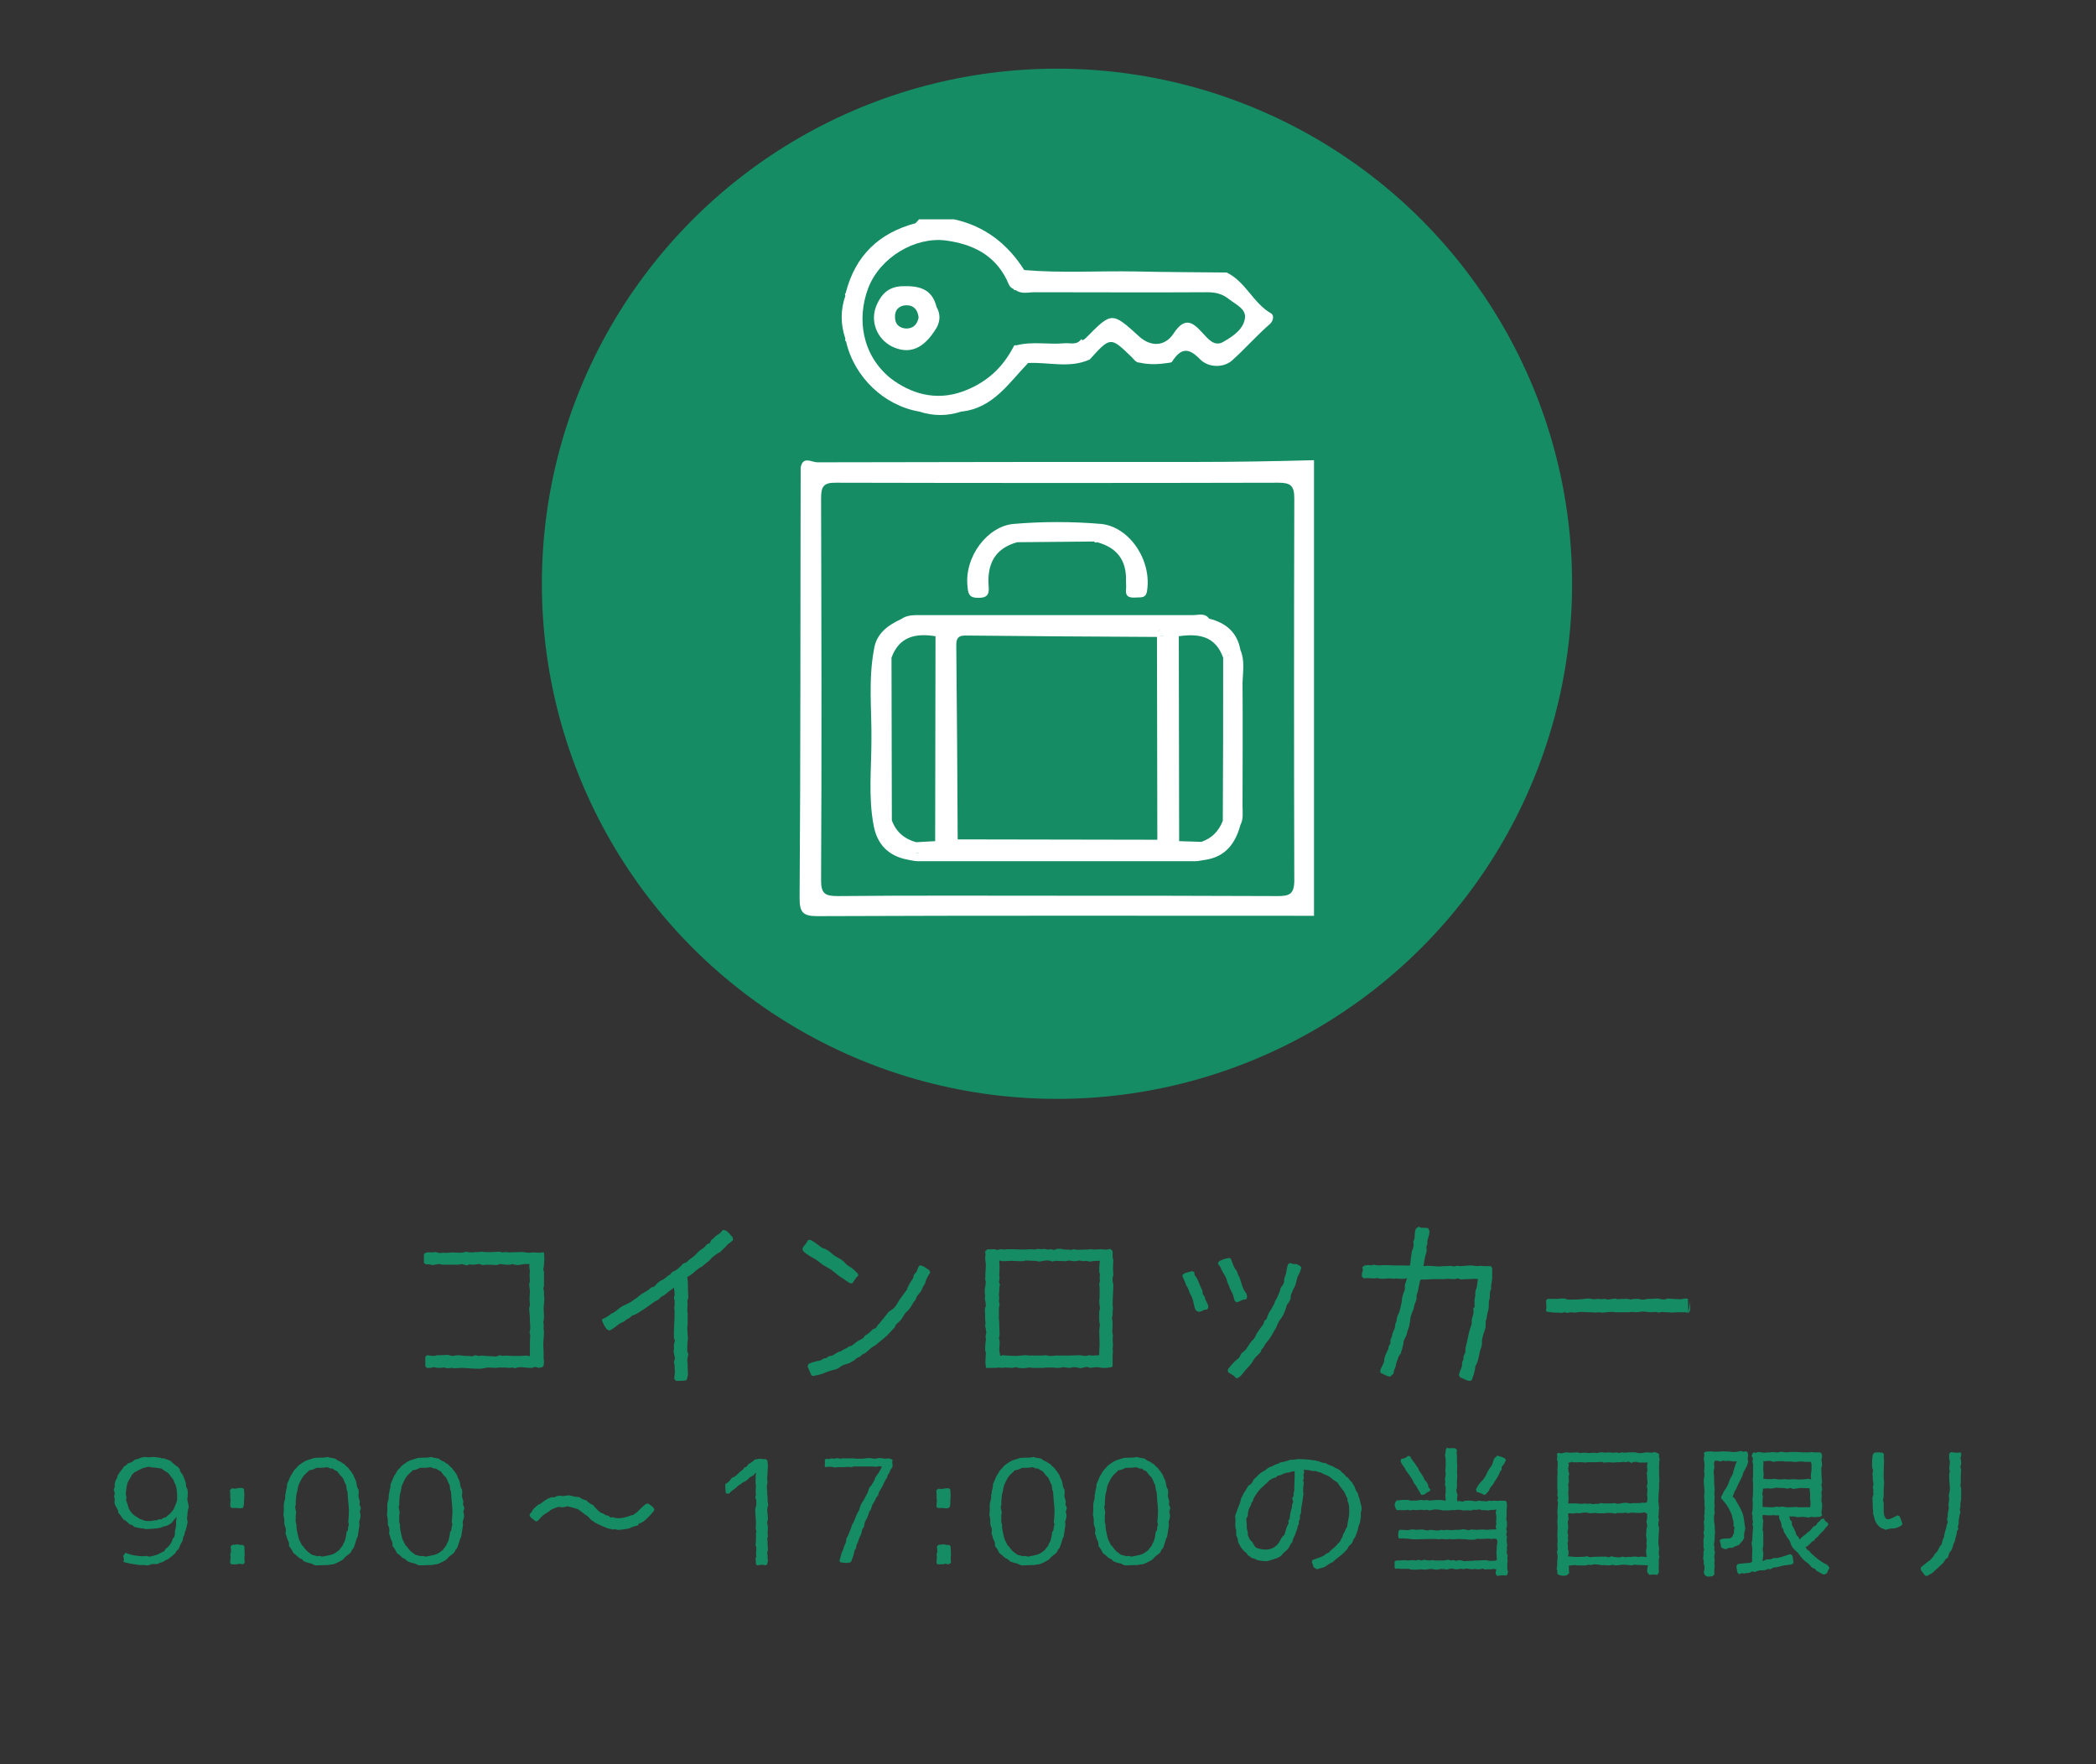 <?xml version="1.0" encoding="utf-8"?>
<!-- Generator: Adobe Illustrator 28.0.0, SVG Export Plug-In . SVG Version: 6.00 Build 0)  -->
<svg version="1.1" id="_x33_" xmlns="http://www.w3.org/2000/svg" xmlns:xlink="http://www.w3.org/1999/xlink" x="0px" y="0px"
	 viewBox="0 0 595.3 501" style="enable-background:new 0 0 595.3 501;" xml:space="preserve">
<rect x="0" y="0" width="595.3" height="501" fill="#333333" stroke="none"/>
<style type="text/css">
	.st0{fill:#158C63;}
	.st1{fill:#FFFFFF;}
</style>
<g>
	<path class="st0" d="M154.5,355.7c0,0.6,0.1,1.2,0.1,1.8s-0.1,2.5-0.3,2.9c0,0.1,0.2,0.9,0.2,0.9v4l-0.2,0.7
		c0.3,0.6,0.2,1.2,0.2,1.8c0,0.3,0.1,0.7,0.1,1c0,1-0.2,1.9-0.2,2.9c0,0.6,0.1,1.3,0.1,1.9c0,0.6,0,1.3-0.2,1.9
		c0.2,0.6,0.1,1.2,0.1,1.9c0,0.3,0.1,0.6,0.1,0.9c0,1.3-0.2,2.6-0.2,3.9c0,0.6,0.1,1.2,0.1,1.8c0,0.6,0,1.2,0,1.8
		c0,0.2,0.1,0.6,0.1,0.9c0,0.3-0.1,0.8-0.1,1.2l-0.4,0.4l-1,0.2l-1-0.3l-0.9,0.3c-0.6,0-1.3,0-1.9-0.1c-0.3,0-0.6-0.1-1-0.1
		c-0.6,0-1.3,0-1.9,0.3l-0.7-0.2c-0.4,0-0.7,0.1-1.1,0.1c-0.3,0-0.6-0.1-1-0.1c-0.6,0-1.2,0-1.9,0c-0.3,0-0.6,0.1-0.9,0.1
		c-0.6,0-1.3-0.1-1.9-0.1c-0.7,0-1.3,0.2-2,0.3c-0.6,0.1-1.4,0-2.1,0c-1.1,0-2.4-0.2-3.7-0.2c-0.6,0-1.3,0.1-2,0.1
		c-0.2,0-0.5-0.1-0.7-0.1c-0.3,0-0.7,0.1-1.1,0.1c-0.4,0-0.8-0.2-1.2-0.2c-0.3,0-0.6,0.1-0.9,0.1c-0.6,0-1.2,0-1.8-0.2
		c-0.3,0-0.9,0.2-1.2,0.2s-0.6,0-0.9,0l-0.4-0.5v-0.9c0-0.6,0-1.2,0-1.8l0.5-0.4c0.6,0.1,1.3,0.2,2,0.2c0.2,0,0.6-0.1,0.8-0.2
		c0.3,0,0.8,0,1.2,0c0.6,0,1.2-0.1,1.8-0.1c0.4,0,0.9,0.3,1.3,0.3c0.5,0,1.1-0.2,1.7-0.2c0.6,0,1.3,0.1,1.9,0.2c0.7,0,1.5,0,2.2,0.1
		l0.7-0.3c0.3,0,0.8,0.2,1.1,0.2c0.3,0,0.7-0.1,1-0.1s0.6,0.1,0.9,0.1c0.9,0.1,2,0,2.9,0.2l1.2-0.4l0.7,0.2c0.2,0,0.7-0.1,1-0.1
		c0.6,0,1.2,0.1,1.9,0.1h2.2c0.6,0,1.2-0.1,1.7-0.1c0.3,0,0.7,0.1,1,0.2c0-1,0-2,0-3c0-1,0-2,0.1-3l-0.2-0.8
		c0.2-0.6,0.2-1.2,0.2-1.8c0-0.4-0.1-0.8-0.1-1.3c0-0.3,0-0.5,0-0.8c0-1-0.2-2-0.2-3c0-0.1,0.2-0.7,0.2-0.8c0-0.5-0.1-1.2-0.1-1.8
		c0-0.7,0.1-1.4,0.1-2.1c0-0.7-0.2-1.4-0.2-2.1c0-0.3,0.2-0.6,0.2-0.8c0-0.6-0.1-1.3-0.1-1.9c0-0.2,0.1-0.5,0.1-0.8
		c0-0.7-0.3-1.2-0.1-2.2c-0.3,0-0.7,0-1,0c-0.8,0-1.8,0.3-2.6,0.3c0,0-1.2-0.2-1.3-0.3c-0.5,0.3-1.1,0.2-1.7,0.2
		c-0.6,0-1.3-0.2-1.9-0.2l-0.7,0.3c-0.6,0-1.4-0.1-2.1-0.1c-0.6,0-1.4,0-2.1,0.1l-0.8-0.3c-0.6,0-1.3,0.2-1.9,0.2
		c-0.3,0-0.7,0-1-0.1l-0.7,0.3l-1.5-0.4c-0.5,0.2-1.2,0.2-1.8,0.2h-3.6c0,0-0.9-0.2-1-0.2l-1.9,0.3l-0.8-0.2h-1l-0.6-0.4
		c0-0.6,0-1.2,0-1.8v-0.7l0.5-0.4c0.6-0.2,1.3-0.1,1.9-0.1c0.3,0,0.7-0.1,1-0.1l1,0.3c0.9-0.2,1.7,0,2.6-0.1c0.4,0,0.7-0.1,1.1-0.1
		c0.6,0,1.4,0.1,2.1,0.1c0.6,0,1.2-0.1,1.8-0.3c0.5,0.2,1.2,0.2,1.8,0.2c0.3,0,0.5-0.1,0.8-0.1s0.6,0,0.9,0s0.6-0.1,0.9-0.1
		c0.3,0,0.6,0.1,1,0.1c0.6,0,1.2,0,1.9,0c0.7,0,1.5-0.1,2.2-0.1c0,0,0.7,0.2,0.8,0.2c0.2,0,0.6-0.1,0.9-0.1s0.6,0.1,0.9,0.1
		c1.2,0,2.5-0.1,3.8-0.1c0.6,0,1.3,0.2,2,0.2c0.4,0,0.8-0.1,1.2-0.1c0.5,0,1,0.1,1.6,0.1c0.3,0,0.7-0.1,1-0.1L154.5,355.7z"/>
	<path class="st0" d="M206.2,349.5c0.7,0.5,1.3,1.3,1.9,1.9l0.1,0.8c-0.5,0.5-1.1,0.9-1.6,1.3c-0.2,0.2-0.4,0.5-0.6,0.7
		c-0.5,0.5-1,0.8-1.4,1.4c-0.7,0.2-1.8,1.1-2.4,1.6c-0.2,0.1-0.4,0.5-0.6,0.7c-0.4,0.3-1.8,1.5-2.2,1.8c-0.3,0.2-0.6,0.3-0.9,0.5
		c-1.2,0.9-1.8,1.7-3.3,2.5c0.2,1.1,0.2,2.7,0.2,3.9c0,0.6,0.1,1.2,0.1,1.8c0,0-0.2,1-0.3,1.1c0,0.2,0.1,0.6,0.1,0.9
		c0,0.6-0.1,1.2-0.1,1.7c0,0.3,0.1,0.7,0.1,1c0,0.6,0,1.4,0,2.1c0,0.3,0,0.6,0,0.9c0,0.4-0.1,0.8-0.1,1.2c0,0.5,0.1,1.2,0.1,1.8
		c0,0.3,0.1,0.6,0.1,0.9c0,0.2-0.1,0.6-0.1,0.8c-0.1,1-0.1,2-0.1,3c0,0,0.3,0.8,0.3,0.8c-0.1,0.6-0.3,1.2-0.3,1.8
		c0,0.3,0.1,0.6,0.1,1s0,0.7,0,1c0,0.7,0.1,1.2,0.1,2c0,0-0.2,0.8-0.2,0.9L195,392c-1,0.2-2,0.2-3,0.2l-0.5-0.6c0-0.7,0.2-1.6,0.2-2
		c0-0.3-0.1-0.7-0.1-1c0-0.3,0-0.6,0-0.8c0,0-0.2-0.8-0.2-0.9l0.3-1.1c-0.1-0.7-0.3-1.3-0.4-2c0.2-0.6,0.1-1.2,0.1-1.9
		c0,0,0.2-1,0.3-1.1l-0.3-0.8c0-0.3,0-0.6,0-0.9c0-2.2,0.2-4.4,0.2-6.5c0-0.4-0.1-0.8-0.1-1.1c0-0.3,0.1-0.7,0.1-1v-1
		c0,0-0.2-0.9-0.2-1l0.2-0.7c0-0.7-0.1-1.4-0.2-2.1c-0.5,0.5-1.1,0.8-1.6,1.2c-0.2,0.2-0.5,0.5-0.7,0.6c-0.4,0.4-1,0.6-1.4,0.9
		c-0.2,0.2-0.5,0.5-0.7,0.7c-0.3,0.2-0.7,0.4-1.1,0.6c-1.3,0.9-2.4,1.8-3.6,2.5c-0.6,0.4-1.2,0.8-1.8,1.1c-0.3,0.2-0.7,0.2-1,0.4
		l-0.7,0.6c-0.3,0.2-0.6,0.3-0.9,0.5c-0.2,0.1-0.4,0.4-0.6,0.5c-0.6,0.3-1.2,0.5-1.8,1c-0.8,0.6-1.5,1.2-2.4,1.6l-0.7-0.3
		c-0.6-0.7-1.1-1.7-1.4-2.5v-0.4c0.6-0.3,1.3-0.6,1.8-1c0.3-0.1,0.5-0.4,0.8-0.6c0.2-0.1,0.6-0.2,0.8-0.4c0.8-0.5,1.5-1.2,2.3-1.7
		c0.8-0.4,2-0.9,2.6-1.3c0.3-0.2,0.5-0.4,0.8-0.6l0.9-0.6c0.5-0.4,1-0.9,1.6-1.2c0.8-0.5,1.7-0.9,2.3-1.6l0.9-0.3
		c0.4-0.4,0.8-0.9,1.3-1.3c0.5-0.4,1.2-0.6,1.7-1c0.5-0.4,0.9-0.8,1.5-1.1c0.2-0.2,0.4-0.5,0.6-0.7c0.3-0.2,0.7-0.3,1-0.5
		c0.8-0.5,1.5-1.2,2.1-1.9l1-0.4c0.7-0.8,1.5-1.2,2.2-1.8c0.5-0.4,0.9-1,1.5-1.5c0.4-0.3,1-0.6,1.5-1.1c0.2-0.2,0.4-0.5,0.6-0.7
		c0.2-0.1,0.6-0.3,0.8-0.3l0.4-0.9c0.8-0.5,0.9-0.9,1.5-1.3c0.2-0.2,0.6-0.3,0.8-0.5c0.4-0.3,0.7-0.7,1-1.1L206.2,349.5L206.2,349.5
		z"/>
	<path class="st0" d="M243.8,362.3c-0.8,0.5-1.1,1.5-1.8,2.2l-0.7-0.1l-1.2-0.8v0c-0.5-0.4-1.2-0.8-1.8-1.2
		c-0.8-0.6-1.6-1.3-2.4-1.9c-0.7-0.4-1.4-0.8-2.1-1.2c-0.7-0.5-1.4-1.1-2.1-1.6c-1.3-0.7-2.5-1.3-3.6-2.4l-0.2-0.6
		c0.3-1,1.2-1.4,1.5-2.4l0.6-0.2c1.4,0.5,2.4,1.7,3.7,2.4c0.3,0.1,0.7,0.2,1,0.4c0.9,0.4,1.5,1.2,2.4,1.8c0.6,0.4,1.3,0.7,1.9,1.1
		c0.6,0.4,1.1,1,1.6,1.5c0.6,0.4,1.5,0.9,2,1.4l1,1L243.8,362.3z M261.2,359.4L261.2,359.4c0.4,0,0.8,0.1,1.1,0.3
		c0.6,0.3,1,0.7,1.6,1l0.3,0.7c-0.4,0.7-0.9,1.4-1.2,2.2c-0.1,0.3-0.2,0.7-0.3,1s-0.4,0.5-0.5,0.8c-0.2,0.3-0.3,0.7-0.5,1.1
		c-0.3,0.6-0.9,1.1-1.3,1.7c-0.1,0.2-0.2,0.6-0.3,0.8c-0.1,0.3-0.4,0.5-0.6,0.8c-0.5,0.9-1,1.8-1.7,2.5c-0.2,0.2-0.5,0.4-0.7,0.7
		c-0.4,0.5-0.7,1.1-1.1,1.7c-0.4,0.6-1.1,1-1.5,1.5c-0.2,0.2-0.2,0.5-0.4,0.8c-0.1,0.2-0.4,0.4-0.6,0.6l-0.6,0.7
		c-1,1.2-2.4,2.2-3.6,3.2c-0.2,0.2-0.4,0.4-0.6,0.5c-0.2,0.2-0.6,0.3-0.8,0.5c-0.8,0.5-1.4,1.3-2.2,1.8l-0.8,0.4
		c-0.2,0.2-0.5,0.5-0.8,0.7c-0.2,0.1-0.5,0.1-0.7,0.3c-0.2,0.1-0.5,0.4-0.7,0.6c-0.3,0.2-1.3,0.7-1.6,0.9c-0.5,0.2-1.2,0.3-1.8,0.6
		s-0.8,0.6-1.4,0.9c-0.9,0.4-1.1,0.3-2,0.6c-1.1,0.3-2,0.8-3.1,1.1c-0.6,0.2-1.2,0.2-1.8,0.4l-0.6-0.2c-0.2-1-0.9-1.7-1-2.7l0.3-0.6
		c0.5-0.1,0.9-0.4,1.5-0.5c0.6-0.2,1.2-0.3,1.8-0.4l1-0.6l0.7-0.1l0.7-0.5l1-0.2c0.5-0.3,1.8-1.2,2.4-1.2c0.5-0.4,1-0.6,1.6-0.9
		c0.3-0.1,0.5-0.4,0.8-0.5c0.2-0.1,0.5-0.1,0.7-0.2c0.6-0.4,1.1-0.9,1.7-1.3c0.5-0.3,1-0.5,1.5-0.8l0.6-0.8c0.8-0.4,1.6-1.1,2.2-1.8
		l0.9-0.3c0.2-0.6,0.7-1,1.1-1.5l2.5-3.1c0-0.1,1.3-0.8,1.6-1.2c0.6-0.7,1-1.5,1.5-2.3c0.2-0.3,0.4-0.5,0.6-0.8
		c0.5-0.6,0.9-1.4,1.5-2c0-0.6,1.3-2.7,1.7-3.2l0.3-1.1l0.7-0.8l0.5-1.3L261.2,359.4z"/>
	<path class="st0" d="M316,355.3c0,0.5,0,1.2,0,1.7c0,0.3,0.2,0.7,0.2,1c0,0.7-0.1,1.4-0.1,2.1c0,0.6,0.1,1.2,0.1,1.9
		c0,0.3-0.1,0.6-0.2,0.9c0,0.3,0,0.6,0,1c0,0.2,0.2,0.7,0.2,0.9c0,1.9-0.2,3.8-0.2,5.7c0,0.3,0.1,0.8,0.1,1.1c0,0.3-0.1,0.7-0.1,1
		c0,0.3,0,0.7,0,1l-0.2,0.7c0.2,0.7,0.2,1.4,0.2,2.2c0,0.6-0.1,1.1-0.1,1.7c0,0.4,0.2,0.8,0.2,1.2c0,0.3-0.1,0.6-0.1,0.9
		c0,0.6,0.1,1.3,0.1,1.9c0,0.3-0.1,0.6-0.1,0.9c0,0.2,0.1,0.6,0.1,0.8c0,0.3-0.1,0.7-0.1,1s0,0.7,0,1c0,0.7,0,1.5,0,2.2
		c-0.5,0.4-2.1,0.4-2.7,0.4c-0.6,0-1.2-0.2-1.8-0.2s-1.2,0.1-1.8,0.2l-1-0.3c-0.6,0.1-1.2,0.3-1.9,0.4c-0.6-0.2-1.2-0.3-1.9-0.3
		c-0.4,0-0.8,0.2-1.1,0.2c-0.6,0-1.3-0.2-1.9-0.2c-0.1,0-0.9,0.2-1,0.2c-0.2,0-0.6,0-0.8,0c-0.3,0-0.7-0.1-1.1-0.1c-0.3,0-0.6,0-1,0
		c-0.2,0-0.5,0-0.8,0s-0.6,0.1-0.9,0.1c-0.3,0-0.7,0-1.1,0c-0.6,0-1.3,0-2,0c-0.2,0-0.5-0.1-0.7-0.1c-0.6,0-1.3,0.2-2,0.2
		c-0.6,0-1.4-0.1-2-0.3c-0.1,0-0.9,0.2-0.9,0.2c-0.7,0-1.4-0.1-2.1-0.1c-0.3,0-0.6,0.1-0.9,0.1c-0.3,0-0.7-0.1-1-0.1
		c-0.2,0-0.6,0.1-0.9,0.1c-0.3,0-0.5,0-0.8,0c-0.3,0-0.8,0-1.2,0h-0.7L280,388c-0.2-0.6-0.1-1.3-0.1-1.9c0-0.6,0.1-1.2,0.1-1.8
		c0-0.3-0.2-0.6-0.2-0.9c0-0.7,0-1.4,0.1-2c0-0.3,0.1-0.6,0.1-0.9s0-0.6-0.1-0.9l0.2-1c0-0.6-0.1-1.3-0.3-1.9c0-0.3,0.1-0.7,0.1-1
		s-0.1-0.7-0.1-1c0-1,0-2-0.1-2.9l0.3-0.9c0-0.6-0.1-1.4-0.3-2c0-0.3,0.1-0.7,0.1-1c0-0.2-0.1-0.5-0.1-0.8c0-0.3,0-0.8,0-1.1
		c0,0,0.2-0.8,0.2-0.9c0-0.3,0-0.7,0.1-1l-0.2-0.7c0.1-0.7,0-1.4,0.1-2.1c0-0.6,0.1-1.3,0.1-1.9c0-0.7-0.2-1.5-0.2-2.2
		c0-0.3,0.1-0.6,0.1-0.9s-0.1-0.6-0.1-0.9l0.7-0.6c0.6,0.1,1.3,0,1.9,0c0,0,0.7,0.2,0.8,0.2l1.1-0.2c0.3,0,0.7,0.1,1,0.1
		c0.2,0,0.6-0.1,0.8-0.1c0.3,0,0.6,0,1,0c1.3,0,2.5,0.1,3.8,0.1c0.6,0,1.2-0.1,1.8-0.1c0.4,0,0.8,0.1,1.2,0.1l0.8-0.2
		c0.3,0,0.6,0.1,0.9,0.1c0.3,0,0.7-0.1,1-0.1l0.9,0.2l0.9-0.1l1.1,0.2l0.7-0.3c0.3,0,0.7,0,1.1,0c0.3,0,0.6,0.1,0.9,0.2
		c0.3,0,0.7,0,1.1,0c0.3,0,0.6,0.1,0.9,0.1c0,0,0.7-0.2,0.8-0.2c0.9,0.3,1.9,0.1,2.8,0.1c0.3,0,0.7,0,1,0c0.3,0,0.6-0.1,0.9-0.1
		s0.6,0.1,0.9,0.1c0.7,0,1.3-0.1,2-0.1c0.3,0,0.6,0.1,0.9,0.1h0.9c0,0,0.8-0.2,0.9-0.2L316,355.3z M284.7,384.9
		c1.3,0.1,2.5,0.2,3.7,0.2c1,0,2-0.2,3-0.2c0.3,0,0.6,0.1,0.9,0.1c0.3,0,0.6,0,1,0c0.9,0,1.7,0,2.5,0c0.4,0,0.9-0.1,1.3-0.1
		c0.1,0,0.8,0.2,0.9,0.2c0.2,0,0.6,0,0.8,0c0.3,0,0.6-0.1,0.9-0.1c1.2,0,2.4,0,3.7,0c1,0,2.1-0.1,3.1-0.1c0.6,0,1.2,0.2,1.9,0.2
		c0.3,0,0.6-0.2,1-0.2c0.2,0,0.5,0.1,0.8,0.1c0.6,0,1.3-0.1,2-0.1c0-0.3,0-0.7,0-1c0-0.6,0.1-1.3,0.1-2c0-1.3-0.1-2.6-0.1-3.9
		c0-0.5,0.1-1.1,0.2-1.7c-0.3-1-0.2-2.7-0.2-3.7c0,0,0.2-1.1,0.2-1.1c-0.1-0.6-0.2-1.4-0.2-2c0-0.3,0.1-0.6,0.1-1c0-0.9,0-1.9,0-2.8
		c0-0.3-0.1-0.6-0.1-1c0-0.3,0.2-0.7,0.2-1c0-0.2-0.1-0.5-0.1-0.7c0-0.3,0.1-0.6,0.1-0.9s-0.2-0.7-0.2-0.9c0-1,0-2.1,0.2-3.1
		c-0.3,0-0.7,0-1.1,0c-0.5,0-1.4,0.2-2,0.2l-0.7-0.2l-1,0.1l-1.1-0.2c-0.1,0-0.8,0.2-0.9,0.2c-0.6,0-1.2,0-1.8-0.2
		c-0.1,0-1.1,0.2-1.2,0.2c-0.9,0-1.9-0.1-2.8-0.1c0,0-0.9,0.2-1,0.2c-0.5-0.3-1.1-0.3-1.7-0.3c-0.6,0-1.3,0.3-2,0.3
		c-0.3,0-0.7-0.2-1-0.2c-0.2,0-0.4,0-0.7,0c-0.8,0-1.2-0.1-2.1-0.1c-0.1,0-0.6,0.2-0.7,0.2c-0.3,0-0.8,0-1.1,0c-0.6,0-1.3-0.1-2-0.1
		c-0.9,0-1.7,0.1-2.6,0.1c-0.3,0-0.8-0.1-1.1-0.2c0,0.7,0.1,1.3,0.1,2c0,0.7-0.1,1.4-0.1,2.1c0,0.3,0.1,0.6,0.1,0.9
		c0,0.3-0.1,0.7-0.2,1.1l0.3,0.7c-0.2,0.7-0.2,1.3-0.2,2c0,0.3-0.1,0.6-0.1,0.9c0,0.3,0.1,0.7,0.1,1c0,0.2-0.1,0.6-0.1,0.8l0.2,1.1
		c0,0.1-0.2,0.8-0.2,0.9c0,1,0,2,0,3c0,0.3,0.1,0.6,0.1,1c0,0.2,0,0.5,0,0.7c0,1,0.1,1.9,0.1,2.8c0,0.3-0.1,0.8-0.2,1.1
		c0.3,0.7,0.2,1.4,0.2,2c0,0.2-0.1,0.5-0.1,0.7c0,0.8,0.1,1.5,0.3,2.3L284.7,384.9z M316.1,355.3L316.1,355.3L316.1,355.3
		L316.1,355.3z"/>
	<path class="st0" d="M336.2,361.8c0.7-0.5,1.6-0.4,2.3-0.8l0.7,0.3l0.1,0.9c0.9,0.8,1.5,3.2,2.2,4.3l0.1,1l0.6,0.9
		c0,1,0.9,1.6,1,2.8l-0.3,0.7l-0.9,0.1c-0.4,0.3-1,0.5-1.5,0.6l-0.7-0.3c-0.4-0.5-0.6-1.1-0.7-1.8c-0.1-0.6-0.3-1.3-0.5-1.9
		c-0.2-0.5-0.6-1.1-0.8-1.6c-0.1-0.3-0.2-0.7-0.4-1.1c-0.1-0.3-0.3-0.5-0.5-0.8c-0.1-0.3-0.2-0.6-0.3-0.9c-0.3-0.7-0.6-1.2-0.8-2
		L336.2,361.8L336.2,361.8z M346.2,358.3c0.8-0.6,1.8-0.8,2.7-1l0.6,0.1c0.4,0.8,0.7,1.9,1.1,2.6c0.1,0.3,0.4,0.6,0.6,0.9
		c0.2,0.3,0.3,0.7,0.4,1.1c0.1,0.2,0.3,0.5,0.4,0.7c0.6,1.5,0.8,3.3,2,4.7l0.2,0.9l-0.2,0.7c-1.1,0-1.8,0.6-2.7,0.9l-0.6-0.4
		c-0.2-0.5-0.3-1.2-0.5-1.7c-0.2-0.6-0.6-1.2-0.9-1.9l-0.3-0.8c-0.1-0.3-0.3-0.6-0.4-0.9c-0.1-0.3-0.2-0.7-0.3-1.1
		c-0.3-0.8-1.5-2.4-1.6-3.1l-0.8-1.1L346.2,358.3z M365.5,360.2l0.3-1.1l0.6-0.4l0.8,0.3h1l1,0.5l0.4,0.5c-0.2,0.6-0.3,1.2-0.6,1.7
		c-0.1,0.3-0.3,0.6-0.5,1c-0.3,0.9-0.4,2-0.8,2.8c-0.1,0.2-0.3,0.4-0.4,0.7c-0.2,0.5-0.5,1.2-0.7,1.7c0,0.3,0,0.7-0.1,1.1
		c-0.2,0.5-0.6,1.2-1,1.6c-0.2,0.9-0.7,2.2-1.1,3c-0.3,0.5-0.7,1-1.1,1.6c-0.3,0.5-0.5,1-0.7,1.5c-0.1,0.4-0.4,0.7-0.6,1.1
		c-0.4,0.7-0.8,1.5-1.3,2.2c-0.3,0.6-0.9,1.1-1.3,1.7c-0.2,0.3-0.3,0.6-0.5,0.9l-0.6,0.7c-0.1,0.1-0.1,0.4-0.2,0.6
		c-0.4,0.6-1.1,1.1-1.6,1.7c-0.6,0.7-1,1.7-1.7,2.4c-0.1,0.1-0.4,0.3-0.5,0.5c-0.9,0.9-1.7,2.4-2.8,2.9h-0.5
		c-0.5-0.9-1.5-1.1-2.2-1.7l-0.1-0.7c0.7-1,1.4-1.8,2.3-2.6c0.3-0.3,0.7-0.5,1-0.9c0.2-0.3,0.3-0.7,0.5-1c0.3-0.4,0.9-0.7,1.4-1.3
		c0.5-0.7,1-1.6,1.6-2.3c0.1-0.2,0.4-0.4,0.6-0.6c0.4-0.5,0.6-1.2,1-1.8l1.1-1.6c0.2-0.2,0.4-0.5,0.6-0.8c0.1-0.2,0.2-0.6,0.3-0.9
		l0.7-0.7c0.1-0.6,0.4-1.2,0.7-1.8c0.1-0.2,0.3-0.5,0.5-0.7c0.1-0.2,0.2-0.5,0.4-0.8c0.1-0.3,0.4-0.6,0.5-0.9c0.1-0.3,0.2-0.7,0.4-1
		c0.1-0.2,0.3-0.5,0.4-0.7c0.3-0.7,1-2.1,1-2.8c0.3-0.3,0.9-1.2,1-1.6c0-0.4,0-0.8,0.1-1.2c0-0.2,0.2-0.5,0.3-0.8
		c0.2-0.6,0.3-1.3,0.4-2L365.5,360.2z"/>
	<path class="st0" d="M406,349.6c0,0.7-0.2,1.5-0.4,2.1l-0.2,0.7c0,0.3,0,0.6,0,0.9c0,0.2-0.2,0.6-0.3,0.8c0,0.2,0.1,0.6,0.1,0.9
		c0,0.5-0.2,1.2-0.4,1.7c-0.2,1-0.4,2-0.5,2.9c0.3,0,0.7-0.1,1-0.1c1.2,0,2.5,0.2,3.6,0.2c0.3,0,0.7-0.1,1.1-0.1s0.7,0,1,0
		c0.3,0,0.6-0.1,1-0.1c0,0,0.8,0.2,0.9,0.2l1-0.2c0.1,0,0.6,0.1,0.7,0.1c1.1,0,2.1-0.2,3.2-0.2c0.6,0,1.2,0.2,1.8,0.2
		c0.3,0,0.6-0.1,0.9-0.1s0.6,0.1,0.9,0.1c0.7,0,1.3,0,2,0l0.4,0.5c0,1,0,1.9,0,2.9c0,0.6-0.2,1.4-0.3,2.1c0,0.2,0,0.5,0,0.8
		c0,0.3-0.2,0.7-0.3,1c-0.1,0.6,0,1.2-0.1,1.8c0,0.3-0.2,0.6-0.2,0.8c-0.1,0.6,0,1.3-0.1,1.9c0,0.6-0.3,1.3-0.4,1.9
		c-0.1,0.3-0.1,0.8-0.2,1.2c0,0.2-0.2,0.4-0.2,0.6c-0.1,0.6,0,1.2-0.1,2c-0.2,0.9-0.6,1.7-0.8,2.6c-0.1,0.4-0.2,0.8-0.2,1.2
		c0,0.2,0,0.5,0,0.8c0,0.6-0.3,1.2-0.5,1.8c-0.4,1.5-0.5,3.2-1.4,4.6c0.1,0.8-0.7,3.1-1,3.9l-0.6,0.2c-1-0.1-1.8-0.7-2.7-1l-0.3-0.5
		c0-0.2,0-0.6,0.1-0.8c0.2-0.7,0.6-1.3,0.7-1.9c0.1-0.3,0-0.7,0.1-1.1c0-0.2,0.3-0.5,0.3-0.8c0.1-0.3,0-0.7,0.1-1s0.4-0.7,0.5-1.1
		c0-0.2,0-0.4,0-0.7c0-0.7,0.5-2.2,0.6-2.9c0.2-0.9,0.4-2,0.7-2.9c0.1-0.5,0.4-1,0.5-1.6c0-0.3,0-0.7,0-1.1c0.1-0.7,0.5-1.3,0.5-2.1
		c0-0.3,0-0.7-0.1-1l0.4-0.5c0-0.7,0-1.5,0-2.2l0.2-0.9c0-0.3,0-0.6,0-0.9c0-0.7,0.4-1.3,0.5-2s0.1-1.3,0.3-1.9
		c-0.3,0-0.7-0.1-1-0.1c-0.6,0-1.3,0.1-2,0.1c-0.2,0-0.5,0-0.8,0c-0.3,0-0.8,0.1-1.2,0.1l-0.6-0.3c-0.4,0-0.9,0.2-1.3,0.2
		c-0.6,0-1.3-0.1-2-0.1c-0.3,0-0.5,0.1-0.8,0.1c-1,0-1.9,0-2.9,0c-1.2,0-2.5,0.2-3.7,0.1c-0.5,0.8-0.5,3-1.2,4.5
		c0.2,1.3-0.3,1.8-0.6,2.8c-0.1,0.3-0.1,0.7-0.2,1c-0.2,0.6-0.5,1.2-0.7,1.8c-0.3,0.9-0.3,1.9-0.5,2.8c-0.1,0.7-0.4,1.3-0.6,1.9
		c-0.1,0.3-0.1,0.6-0.2,0.9c-0.2,0.6-0.6,1.1-0.8,1.7c-0.1,0.2-0.1,0.6-0.1,0.8c-0.2,1-0.5,2-0.8,2.9l-0.6,0.8
		c-0.1,0.6-0.4,1.1-0.6,1.8c-0.1,0.3-0.1,0.7-0.2,0.9c-0.2,0.8-0.6,1.1-0.6,2.1l-1,0.9c-0.9-0.1-1.8-0.7-2.7-1.1l-0.1-0.5
		c0.2-1,0.8-1.7,1.1-2.6c0.1-0.3,0-0.7,0.1-1c0.2-0.9,0.7-1.8,1.1-2.7c0-0.3,0.1-0.6,0.2-0.9l0.4-0.6v-1.1c0.5-0.7,0.4-1.1,0.6-1.8
		c0.2-0.6,0.6-1.2,0.7-1.8c0-0.2,0-0.5,0.1-0.8c0-0.3,0.2-0.5,0.3-0.8c0.1-0.4,0.1-0.8,0.2-1.2c0.1-0.4,0.4-0.9,0.6-1.4
		c0.1-0.4,0.2-0.8,0.3-1.1c0.1-0.6,0.3-1.2,0.4-1.8l0.1-1c0.1-0.6,0.3-1.2,0.5-1.8c0.1-0.3,0.3-0.6,0.3-0.9c0-0.3,0-0.7,0-1.1
		c0.1-0.5,0.5-1.4,0.6-2c-0.6,0.3-1.4,0.2-2,0.2c-0.3,0-0.6-0.1-0.9-0.1c-0.3,0-0.6,0.1-0.9,0.1c-0.2,0-0.5-0.1-0.8-0.1h-1.1
		c-0.2,0-0.5,0.1-0.8,0.1c-0.6,0-1.3,0-1.9-0.2c-0.3,0-0.7,0.1-1,0.1c-0.6,0-1.3-0.1-2-0.1c-0.2,0-0.5,0-0.8,0.1l-0.6-0.5v-0.9
		c0,0,0.2-0.8,0.3-0.9l-0.2-0.9l0.7-0.5c0.3,0,0.7-0.1,1-0.1c0,0,0.6,0.1,0.7,0.1l1-0.2c0.6,0.2,1.2,0.2,1.8,0.2
		c0.2,0,0.5-0.1,0.8-0.1c1.1,0,2.1,0.1,3.1,0.1c0.6,0,1.3,0,2,0c0.9,0,1.7,0.1,2.5,0c0-0.6,0.4-3.5,0.5-4.1c0-0.2,0.3-0.4,0.3-0.6
		l0.2-1.1c0-0.3-0.1-0.7-0.1-1c0.7-1.1,0.1-2.5,0.8-3.7l0.7-0.5l0.7,0.3c0.6,0,1.3,0,2,0.1L406,349.6z"/>
	<path class="st0" d="M479.5,372.9L479.5,372.9l0.6-3.5c-0.1,0.9,0,2-0.1,2.9L479.5,372.9c-0.2-0.1-0.5-0.2-0.8-0.2
		c-0.6,0-1.4,0-2.1,0c-0.6,0-1.2,0.1-1.9,0.1c-0.3,0-0.5-0.1-0.8-0.1s-0.6,0-0.9,0c-0.3,0-0.6-0.1-0.9-0.1c0,0-0.9,0.2-1,0.2
		l-0.9-0.2c-0.4,0-0.8,0.1-1.2,0.1c-0.8,0-1.7-0.2-2.5-0.2c-0.5,0-1.3,0.2-2,0.2c-0.3,0-0.7-0.1-1-0.1c-0.3,0-0.6,0.1-1,0.1
		c-1,0-2,0-3,0c-0.2,0-0.5,0-0.7,0c-0.3,0-0.6-0.1-0.9-0.1c-1,0-2,0.2-2.9,0.2c-0.3,0-0.6-0.1-0.8-0.1c-0.4,0-0.8,0.1-1.2,0.1
		c-0.3,0-0.6-0.1-0.9-0.1H451c-0.6,0-1.3-0.1-1.9-0.1s-1.3,0.2-1.9,0.2c-0.3,0-0.6-0.1-1-0.1c-0.3,0-0.7,0.1-1,0.2l-0.9-0.2
		c-0.1,0-0.7,0.2-0.8,0.2c-0.3,0-0.6-0.1-0.9-0.1c-0.3,0-0.7,0-1,0c-0.7,0-1.4-0.2-2.1-0.2l-0.4-0.2c0-0.3,0.1-0.8,0.1-1.1
		c0-0.6-0.1-1.4-0.1-2l0.5-0.4c0.9,0,2,0,2.9,0c0.3,0,0.5-0.1,0.8-0.1h1.1c0.1,0,0.7,0.3,0.9,0.3c0.3,0,0.6,0,0.9,0
		c0.9,0,1.9,0,2.8-0.1c0.7,0,1.3-0.2,2-0.2c0.6,0,1.1,0.2,1.8,0.2c0.4,0,0.8-0.1,1.1-0.1s0.6,0.1,1,0.1c0.2,0,0.6-0.1,0.8-0.1l1,0.2
		c0.7-0.1,1.4-0.2,2.1-0.3l0.6,0.2c0.9-0.1,1.9-0.1,2.7-0.1c0.3,0,0.7,0.1,1,0.2c0.7-0.2,1.3-0.2,2.1-0.2c0.3,0,0.6,0.1,0.9,0.2
		c0.3,0,0.7,0,1,0c0.2,0,0.6-0.2,0.8-0.2c0.3,0,0.7,0,1.1,0c0.6,0,1.1-0.1,1.7-0.1c0.5,0,1.3,0.3,2,0.3l0.9-0.3
		c0.9,0.1,3,0.2,3.9,0.2c0.3,0,0.7-0.2,1-0.2s0.6,0,0.9,0.1L479.5,372.9z"/>
</g>
<g>
	<path class="st0" d="M35.1,443.5c0-0.2,0.1-0.4,0.1-0.6c0-0.2-0.1-0.6-0.2-0.8l0.1-0.4l0.6-0.7c1.3,0.7,3.6,1,5.1,1
		c0.2,0,0.5-0.1,0.7-0.1c0.3,0,0.6,0.2,0.9,0.2c0.5,0,2.2-0.5,2.6-0.7c0.2-0.1,0.3-0.2,0.5-0.3c0.4-0.2,0.8-0.3,1.2-0.6l0.3-0.6
		c0.8-0.4,2-2,2-2.8l0.5-0.6c0.2-0.6,0.2-1.2,0.2-1.8c0-0.2,0.2-0.4,0.2-0.7c0.2-1,0-2.1,0.3-3.1l-0.1,0c-0.5,0.5-0.9,1-1.3,1.6
		c-0.4,0.2-0.7,0.5-1.1,0.7c-0.5,0.2-1,0.3-1.4,0.4c-0.2,0.1-0.5,0.2-0.7,0.3c-0.6,0.2-3.5,0.4-4.2,0.4c-0.1,0-0.6-0.2-0.8-0.2
		c-0.3,0-0.6,0-0.9-0.1c-0.5-0.1-1-0.2-1.5-0.3l-0.7-0.6l-0.6-0.1c-0.6-0.5-1.2-1.2-1.9-1.5c-0.4-0.6-0.9-1.3-1.4-1.9l-0.1-0.7
		c-0.4-0.7-0.9-1.4-1-2.2c0-0.3,0.1-0.6,0.1-0.8c0-0.2-0.1-0.6-0.2-0.8l0.2-1l-0.3-1l0.3-0.8c-0.1-0.5,0-1.2,0.2-1.7
		c0.1-0.3,0.2-0.5,0.4-0.7c0.1-0.2,0.1-0.5,0.2-0.8c0.2-0.4,0.6-0.9,0.8-1.2c0.4-0.5,0.7-0.8,1-1.4c0.4-0.1,0.9-0.6,1.2-0.9
		c0.5-0.1,1-0.3,1.4-0.6c0.2-0.1,0.3-0.3,0.5-0.4c0.2-0.1,0.6-0.2,0.8-0.2c0.4-0.2,0.9-0.4,1.4-0.5l0.7-0.1c0.2,0,0.6,0.1,0.8,0.1
		c0.6,0,1.2-0.1,1.8-0.1c0.2,0,1.3,0.2,1.5,0.2c0.2,0,0.5,0.2,0.7,0.2c0.2,0,0.4,0,0.6,0c0.1,0,0.2,0.1,0.2,0.1
		c0.4,0.2,0.8,0.2,1.1,0.4c0.2,0.1,0.6,0.2,0.7,0.4c0.2,0.1,0.3,0.3,0.4,0.4c0.5,0.4,1.1,0.9,1.6,1.2c0.2,0.2,0.4,0.5,0.5,0.7
		c0,0.1,0,0.4,0.1,0.5c0.2,0.4,0.6,0.8,0.8,1.2c0.3,0.7,0.6,1.5,0.8,2.2c0,0.3,0,0.7,0.1,1c0,0.2,0.2,0.4,0.3,0.6
		c0.2,0.6,0.1,1.4,0.1,2c0,0.3-0.1,0.6-0.1,1c0,0.2,0.4,1.6,0.4,2.2c-0.4,1-0.3,2.1-0.5,3.2l0.2,0.9c-0.1,0.7-0.3,1.5-0.5,2.2
		c-0.2,0.6-0.4,0.8-0.4,1.5l-0.4,0.7c0,0.2,0,0.6-0.1,0.8c-0.1,0.5-0.5,0.9-0.7,1.4c-0.2,0.4-0.3,0.8-0.5,1.2l-0.6,0.5l-0.3,0.6
		c-0.3,0.3-0.6,0.6-1,0.9c-0.4,0.3-0.7,0.5-1,0.8c-0.6,0.2-1.2,0.6-1.7,0.9c-0.5,0-0.9,0.3-1.4,0.5c-0.4,0.1-0.8,0-1.3,0
		c-0.5,0-1,0.4-1.6,0.4c-0.2,0-0.5-0.1-0.7-0.1c-0.5,0-1,0-1.4,0c-0.2,0-0.5-0.1-0.8-0.1c-1.3-0.2-2.6-0.4-3.9-0.8L35.1,443.5
		L35.1,443.5z M43.1,416.7l-1-0.1c-1.4,0.3-1.7,0.4-3,1.1c-0.2,0.1-0.4,0.2-0.6,0.3c-0.4,0.2-0.6,0.5-1,0.8c-0.3,0.8-0.8,1.3-1.1,2
		c-0.5,1-0.5,2.3-0.7,3.4c0,0.1,0.2,0.8,0.2,0.9c0,0.3,0,0.6-0.1,1c0.4,0.8,0.5,1.6,0.8,2.4c0.4,0.8,1,1.5,1.7,2
		c0.5,0.3,1,0.6,1.4,0.9c0.5,0.1,1,0.4,1.4,0.5c0.4,0.1,1.2,0.1,1.7,0.1c0.5,0,0.9-0.3,1.7-0.2l0.6-0.3l0.8,0l0.5-0.4l0.8-0.2
		c0.4-0.6,0.7-0.6,1-0.9c0.2-0.2,0.9-1,1.1-1.3c0.2-0.4,1-2.3,1-2.7v-1.6c0-0.6-0.2-2-0.4-2.6c-0.1-0.2-0.2-0.5-0.4-0.8
		c-0.1-0.2-0.1-0.4-0.2-0.6c-0.2-0.4-0.6-0.8-0.9-1.2c-0.2-0.2-0.3-0.5-0.5-0.7c-0.2-0.2-1.7-1.1-2-1.4c-1.1-0.1-1.8-0.4-3-0.3
		L43.1,416.7z"/>
	<path class="st0" d="M68.9,444.3l-0.9-0.2c-0.4,0.2-1,0.2-1.4,0.2c-0.2,0-0.5,0-0.8,0l-0.4-0.3c0-0.3,0-0.6,0-0.8
		c0-0.2,0.1-0.5,0.1-0.8c0-0.3-0.1-0.6-0.1-0.9c0-0.2,0.2-0.5,0.2-0.7c0-0.6,0-1.1-0.1-1.6l0.4-0.4l1.6-0.2c0.4,0.2,1,0.2,1.5,0.2
		l0.4,0.4c0,0.8,0.1,1.6,0.1,2.4c0,0.2-0.1,0.5-0.1,0.8c0,0.5,0.1,1,0.1,1.5L68.9,444.3L68.9,444.3z M68.9,428.3
		c-0.2,0-0.5,0.1-0.7,0.1c-0.3,0-0.5-0.1-0.8-0.1c-0.5,0-1.1,0-1.6,0l-0.4-0.4v-1.1c0-0.2,0.1-0.4,0.1-0.6c0-0.3-0.1-0.6-0.1-0.9
		c0-0.2,0-0.4,0-0.6c0-0.5,0-1-0.1-1.5l0.6-0.5c0.2,0,0.5,0.1,0.7,0.1c0.6,0,1.1-0.2,1.7-0.2c0.2,0,0.4,0,0.6,0l0.4,0.4
		c0,0.5,0.1,1.1,0.1,1.6c0,0.5-0.1,1.1-0.1,1.6c0,0.2,0,0.5,0,0.7c0,0.3-0.1,0.6-0.1,0.9L68.9,428.3L68.9,428.3z"/>
	<path class="st0" d="M83.6,417.5c0.2-0.2,0.5-0.5,0.7-0.7c0.1-0.1,0.2-0.3,0.3-0.4c0.4-0.4,1.9-1.4,2.4-1.6c0.2-0.1,2-0.6,2.2-0.7
		c0.6-0.1,1.8-0.1,2.4-0.1c0.5,0,1-0.1,1.5-0.2c0.8,0.4,1.6,0.2,2.3,0.6c0.2,0.1,0.3,0.3,0.5,0.4c0.2,0.1,0.5,0.2,0.7,0.3
		c0.4,0.2,0.8,0.6,1.3,0.8c0.2,0.4,0.7,0.7,1,1c0.2,0.2,0.4,0.6,0.6,0.8l0.2,0.2c0.2,0.4,0.5,0.7,0.7,1.1c0.1,0.2,0.1,0.4,0.2,0.6
		c0.2,0.4,0.4,0.7,0.5,1.1c0.2,0.6,0.2,1.3,0.4,1.8l0.3,0.5c0,0.2,0.1,0.5,0.1,0.7c0,0.3-0.1,0.6-0.1,0.9c0,0.6,0.2,1.2,0.4,1.8
		l-0.1,0.9l0.4,1l-0.3,1c0,0.3,0.2,0.8,0.2,1.1c0,0.6-0.2,1.3-0.4,1.8c0,0.3,0.1,0.6,0.1,0.9c0,0.2-0.5,3.1-0.5,3.3
		c-0.1,0.2-0.2,0.4-0.3,0.6c-0.3,0.9-0.5,1.8-0.9,2.7c-0.1,0.2-0.3,0.3-0.4,0.4c-0.1,0.2-0.1,0.3-0.2,0.5c-0.3,0.6-1,1-1.5,1.4
		c-0.4,0.3-0.6,0.7-1,1c-0.6,0.4-2,1.1-2.7,1.3c-0.1,0-0.2,0-0.2,0c-0.5,0-0.9,0.2-1.3,0.2l-0.8,0c-0.8,0-1.6,0.1-2.5,0.1
		c-0.4,0-1.1-0.4-1.5-0.6c-0.2,0-0.4,0-0.6-0.1c-0.5-0.1-1-0.3-1.4-0.5l-0.6-0.6c-1.1-0.3-1.4-1.2-2.3-1.6c-0.5-1-0.6-1.2-1.3-2.1
		c0-0.4,0-1-0.2-1.4c-0.1-0.2-0.2-0.4-0.3-0.6c-0.2-0.5-0.2-1-0.5-1.5c0-0.3,0.1-0.6,0.1-0.9c0-0.8-0.2-1-0.4-1.6
		c-0.1-0.6,0-1.3-0.1-1.9c0-0.3-0.2-0.7-0.2-1c0-0.2,0.1-0.6,0.1-0.8c0-0.7,0-1.3,0-2c0-0.6,0.3-1.3,0.4-1.9c0-0.3,0-0.6,0-0.8
		l0.2-0.9c0-0.2,0-0.4,0.1-0.7c0.1-0.5,0.3-0.9,0.2-1.5c0.3-0.7,0.6-1.4,0.9-2.1c0.2-0.5,0.6-0.9,0.8-1.4L83.6,417.5L83.6,417.5z
		 M86,439c0.2,0.4,1,1.4,1.4,1.7c0.4,0.3,0.8,0.6,1.2,0.9c0.5,0.1,1,0.2,1.4,0.4l0.7-0.1l0.9,0.2c0.8-0.2,2.3-0.4,3-0.7
		c0.5-0.2,1.3-0.8,1.8-1.2c0.2-0.4,0.6-0.8,0.9-1.2c0.1-0.2,0.2-0.4,0.2-0.6c0.1-0.1,0.2-0.3,0.3-0.4c0.3-0.8,0.6-2,0.6-2.8l0.4-0.6
		c0-0.5,0.1-1.2,0.3-1.6l-0.2-0.7c0.1-1,0.2-2.1,0.2-3.1c0-0.9-0.1-1.8-0.2-2.7c-0.1-0.9-0.1-1.8-0.2-2.7c0-0.2-0.1-0.4-0.2-0.5
		c-0.1-0.5-0.1-1-0.2-1.5c-0.4-0.6-0.6-1.5-1-2.1c-0.1-0.2-0.4-0.4-0.6-0.6l-0.9-1.2c-0.5-0.2-1-0.5-1.3-0.8l-0.6,0l-1-0.4
		c-1,0.2-2.1,0.2-3.1,0.2c-0.5,0.4-1.4,0.6-2,0.7c-0.5,0.6-1.1,1-1.6,1.6c-0.5,0.6-1.1,1.9-1.4,2.6c-0.2,0.4-0.2,1-0.3,1.4
		c-0.1,0.5-0.3,1.1-0.4,1.7c0,0.2,0,0.4,0,0.6c0,0.3-0.1,0.6-0.1,0.9c0,0.6,0.1,1.1-0.2,1.6c0,0.1,0.3,1.3,0.3,1.4
		c0,0.4-0.1,0.7-0.1,1.1c0,0.3,0,0.6,0,0.8c0,0.3-0.1,0.6,0,0.9c0,0.3,0.1,0.6,0.2,0.8c0,0.2,0,0.5,0,0.8c0,0.4,0.5,2.6,0.6,3
		c0.2,0.8,0.7,1.4,1,2.2L86,439z"/>
	<path class="st0" d="M113,417.5c0.2-0.2,0.5-0.5,0.7-0.7c0.1-0.1,0.2-0.3,0.3-0.4c0.4-0.4,1.9-1.4,2.4-1.6c0.2-0.1,2-0.6,2.2-0.7
		c0.6-0.1,1.8-0.1,2.4-0.1c0.5,0,1-0.1,1.5-0.2c0.8,0.4,1.6,0.2,2.3,0.6c0.2,0.1,0.3,0.3,0.5,0.4c0.2,0.1,0.5,0.2,0.7,0.3
		c0.4,0.2,0.8,0.6,1.3,0.8c0.2,0.4,0.7,0.7,1,1c0.2,0.2,0.4,0.6,0.6,0.8l0.2,0.2c0.2,0.4,0.5,0.7,0.7,1.1c0.1,0.2,0.1,0.4,0.2,0.6
		c0.2,0.4,0.4,0.7,0.5,1.1c0.2,0.6,0.2,1.3,0.4,1.8l0.3,0.5c0,0.2,0.1,0.5,0.1,0.7c0,0.3-0.1,0.6-0.1,0.9c0,0.6,0.2,1.2,0.4,1.8
		l-0.1,0.9l0.4,1l-0.3,1c0,0.3,0.2,0.8,0.2,1.1c0,0.6-0.2,1.3-0.4,1.8c0,0.3,0.1,0.6,0.1,0.9c0,0.2-0.5,3.1-0.5,3.3
		c-0.1,0.2-0.2,0.4-0.3,0.6c-0.3,0.9-0.5,1.8-0.9,2.7c-0.1,0.2-0.3,0.3-0.4,0.4c-0.1,0.2-0.1,0.3-0.2,0.5c-0.3,0.6-1,1-1.5,1.4
		c-0.4,0.3-0.6,0.7-1,1c-0.6,0.4-2,1.1-2.7,1.3c-0.1,0-0.2,0-0.2,0c-0.5,0-0.9,0.2-1.3,0.2l-0.8,0c-0.8,0-1.6,0.1-2.5,0.1
		c-0.4,0-1.1-0.4-1.5-0.6c-0.2,0-0.4,0-0.6-0.1c-0.5-0.1-1-0.3-1.4-0.5l-0.6-0.6c-1.1-0.3-1.4-1.2-2.3-1.6c-0.5-1-0.6-1.2-1.3-2.1
		c0-0.4,0-1-0.2-1.4c-0.1-0.2-0.2-0.4-0.3-0.6c-0.2-0.5-0.2-1-0.5-1.5c0-0.3,0.1-0.6,0.1-0.9c0-0.8-0.2-1-0.4-1.6
		c-0.1-0.6,0-1.3-0.1-1.9c0-0.3-0.2-0.7-0.2-1c0-0.2,0.1-0.6,0.1-0.8c0-0.7,0-1.3,0-2c0-0.6,0.3-1.3,0.4-1.9c0-0.3,0-0.6,0-0.8
		l0.2-0.9c0-0.2,0-0.4,0.1-0.7c0.1-0.5,0.3-0.9,0.2-1.5c0.3-0.7,0.6-1.4,0.9-2.1c0.2-0.5,0.6-0.9,0.8-1.4L113,417.5L113,417.5z
		 M115.4,439c0.2,0.4,1,1.4,1.4,1.7c0.4,0.3,0.8,0.6,1.2,0.9c0.5,0.1,1,0.2,1.4,0.4l0.7-0.1l0.9,0.2c0.8-0.2,2.3-0.4,3-0.7
		c0.5-0.2,1.3-0.8,1.8-1.2c0.2-0.4,0.6-0.8,0.9-1.2c0.1-0.2,0.2-0.4,0.2-0.6c0.1-0.1,0.2-0.3,0.3-0.4c0.3-0.8,0.6-2,0.6-2.8l0.4-0.6
		c0-0.5,0.1-1.2,0.3-1.6l-0.2-0.7c0.1-1,0.2-2.1,0.2-3.1c0-0.9-0.1-1.8-0.2-2.7c-0.1-0.9-0.1-1.8-0.2-2.7c0-0.2-0.1-0.4-0.2-0.5
		c-0.1-0.5-0.1-1-0.2-1.5c-0.4-0.6-0.6-1.5-1-2.1c-0.1-0.2-0.4-0.4-0.6-0.6l-0.9-1.2c-0.5-0.2-1-0.5-1.3-0.8l-0.6,0l-1-0.4
		c-1,0.2-2.1,0.2-3.1,0.2c-0.5,0.4-1.4,0.6-2,0.7c-0.5,0.6-1.1,1-1.6,1.6c-0.5,0.6-1.1,1.9-1.4,2.6c-0.2,0.4-0.2,1-0.3,1.4
		c-0.1,0.5-0.3,1.1-0.4,1.7c0,0.2,0,0.4,0,0.6c0,0.3-0.1,0.6-0.1,0.9c0,0.6,0.1,1.1-0.2,1.6c0,0.1,0.3,1.3,0.3,1.4
		c0,0.4-0.1,0.7-0.1,1.1c0,0.3,0,0.6,0,0.8c0,0.3-0.1,0.6,0,0.9c0,0.3,0.1,0.6,0.2,0.8c0,0.2,0,0.5,0,0.8c0,0.4,0.5,2.6,0.6,3
		c0.2,0.8,0.7,1.4,1,2.2L115.4,439z"/>
	<path class="st0" d="M150.4,430.1c0.2-0.2,0.4-0.5,0.6-0.7c0.2-0.2,0.2-0.5,0.4-0.7c0.2-0.2,1-1,1.3-1.2c0.2-0.2,0.6-0.3,0.8-0.4
		c0.2-0.1,0.3-0.3,0.5-0.4c0.4-0.3,0.9-0.6,1.3-0.9c0.4-0.2,1-0.4,1.4-0.6l0.7,0.1c0.4-0.3,1.1-0.5,1.6-0.5c0.3,0,0.6,0.1,0.8,0.1
		c0.6,0,1.2-0.2,1.7-0.2c0.4,0,1,0.2,1.4,0.3c0.6,0.1,1.1,0.2,1.6,0.2c0.5,0.4,1.3,0.8,2,0.9c0.5,0.6,1.3,1.1,2,1.4
		c0.4,0.6,1.5,1.7,2.1,2.1c0.5,0.3,0.9,0.2,1.3,0.7l0.9,0.2l0.6,0.5l0.7-0.1c0.4,0.2,1,0.3,1.5,0.3c0.9,0,1.9-0.2,2.8-0.5
		c0.5-0.2,0.9-0.4,1.4-0.4c0.4-0.3,0.8-0.6,1.2-0.9c0.8-0.7,1.5-1.6,2.4-2.2l0.6-0.2c0.7,0.4,1.4,0.9,1.8,1.5v0.5
		c-0.4,0.4-0.7,0.9-1.1,1.3c-0.4,0.4-0.8,0.8-1.2,1.2c-0.6,0.5-1.1,1-2,1.2l-0.4,0.6c-0.8,0.1-1.7,0.4-2.4,0.8
		c-0.9,0.2-2.3,0.4-3.2,0.4c-0.2,0-0.6-0.1-0.8-0.2l-0.7,0.1c-0.6-0.2-1.1-0.2-1.6-0.4c-0.2-0.1-0.5-0.2-0.7-0.3
		c-1.2-0.5-2.4-1-3.5-1.8c-0.5-0.3-0.8-0.8-1.2-1.2c-0.3-0.2-0.6-0.4-0.9-0.6c-0.2-0.1-0.3-0.3-0.5-0.4c-0.5-0.4-1-0.7-1.5-1.1
		c-0.5-0.1-1-0.3-1.4-0.4c-0.5-0.2-1-0.2-1.5-0.4c-0.5,0.1-1.1,0.3-1.6,0.3c-0.2,0-0.4-0.1-0.6-0.1c-0.2,0-0.4,0-0.6,0
		c-0.6,0.3-1.4,0.5-1.9,0.8l-0.6,0.5c-0.4,0.3-0.9,0.5-1.3,0.8c-0.7,0.5-1.3,1.2-1.8,1.8l-0.6,0.2c-0.5-0.4-1.4-0.9-1.7-1.5
		L150.4,430.1z"/>
	<path class="st0" d="M217.9,414.7c0.1,0.5,0.2,1.1,0.2,1.7c0,0.5-0.1,1-0.1,1.6c0,0.2,0,0.4,0,0.6c0,0.3-0.1,0.5-0.1,0.8
		c0,0.6,0,1.2,0.1,1.8c-0.2,0.4-0.2,1-0.2,1.5c0,0.2,0.1,0.5,0.1,0.8c0,0.2,0,0.4,0,0.7c0,0.3,0.1,0.6,0.1,0.9c0,0.2,0,0.5,0,0.8
		c0,0.5,0.1,1,0.2,1.5c-0.2,0.6-0.3,1.2-0.3,1.8c0,0.2,0.1,0.5,0.1,0.7c0,0.4,0.1,1,0.1,1.5c0,0.3-0.2,0.7-0.2,1
		c0,0.5,0.2,1,0.2,1.4c0,0.6-0.1,1.1-0.1,1.6c0,0.3,0.1,0.6,0.1,0.9c0,0.1-0.2,0.7-0.2,0.7c0,0.2,0.1,0.5,0.1,0.7c0,0.3,0,0.6,0,1
		c0,0.4,0.1,1,0.1,1.5c0,0.2-0.2,0.5-0.2,0.8c0,0.2,0.1,0.5,0.1,0.8c0,0.5,0,1,0.1,1.6l-0.2,0.8l-0.4,0.4v0c-0.2,0-0.6-0.2-0.8-0.2
		c-0.6,0-1.2,0.1-1.7,0.2l-0.3-0.4c0-0.5-0.1-1-0.1-1.6c0,0,0.2-0.6,0.2-0.6c0-0.3-0.1-0.7-0.1-1c0-0.2,0.1-0.4,0.1-0.6
		c0-0.3,0-0.6,0-0.9c0-0.2-0.2-0.5-0.2-0.7c0-0.5,0.1-1,0.1-1.6s0-1.1,0-1.6c0-0.2,0.1-0.5,0.1-0.8c0,0-0.2-0.7-0.2-0.8
		c0-0.2,0.1-0.5,0.1-0.8c0-0.8,0-1.6-0.1-2.4c0-0.5-0.1-1.1-0.1-1.6c0-0.5,0-1.1,0.3-1.6c0-0.2,0-0.4,0-0.6c0-0.3,0-0.6,0-0.9
		l-0.3-0.8c0,0,0.2-0.8,0.2-0.8c0-0.2-0.1-0.5-0.1-0.8c0-0.5,0.1-1,0.1-1.6c0-0.2-0.1-0.6-0.1-0.9c0-1,0-2.1,0.1-3.1l0,0.1
		c-0.2,0.2-0.4,0.4-0.5,0.6c-0.4,0.4-1,0.6-1.4,0.9c-0.2,0.2-0.3,0.4-0.5,0.6c-0.2,0.1-0.4,0.2-0.6,0.4L211,421
		c-0.4,0.4-0.9,0.7-1.4,1c-0.2,0.2-0.3,0.3-0.5,0.5c-0.7,0.6-1.4,0.9-2,1.7l-0.8,0l-0.2-0.4c0-0.5-0.1-1-0.1-1.5c0-0.3,0-0.6,0-0.8
		c0.8-0.4,1.4-1.1,1.9-1.8c1.3-0.3,2-1.7,3.1-2.3l0.4-0.6l0.6-0.2l0.6-0.8c0.7-0.3,1.3-0.8,1.8-1.3c0.5,0,1.1-0.2,1.6-0.2
		c0.4,0,0.7,0.2,1.4,0.1L217.9,414.7z"/>
	<path class="st0" d="M234.3,416.7c-0.1-0.5,0-0.9,0-1.4c0-0.2,0-0.4-0.1-0.6l0.4-0.4l0.8,0.1l0.7-0.2l0.9,0.1l0.7-0.2l0.9,0.2
		c0.2,0,0.5-0.1,0.8-0.1h3c0.2,0,0.5,0.1,0.7,0.1c0.3,0,0.5,0,0.8,0c0.2,0,0.5,0,0.7,0c0.8,0,1.6-0.2,2.4-0.2c0.3,0,0.9,0.2,1.4,0.2
		s1-0.2,1.5-0.2s1.1,0.2,1.6,0.2c0.3,0,0.5-0.1,0.8-0.1c0.4,0,0.8,0.2,1.2,0.4c0,0.2-0.1,0.5-0.1,0.8c0,0.2,0.1,0.4,0.1,0.6
		c0,0.3,0,0.6-0.1,0.8c-0.4,0.4-0.7,1-0.8,1.5l-0.4,0.5c-0.1,0.3-0.2,0.6-0.3,0.9c0,0.2-0.2,0.3-0.3,0.4c-0.2,0.4-0.5,1-0.7,1.4
		c-0.1,0.1-0.1,0.4-0.2,0.5c-0.3,0.6-0.8,1.3-1.1,1.9c-0.1,0.2-0.1,0.6-0.2,0.8s-0.4,0.4-0.5,0.6c-0.4,0.8-0.5,1.2-1.1,2
		c-0.2,0.5-0.3,1-0.5,1.5l-0.4,0.5c-0.2,0.8-0.5,1.6-0.9,2.3c-0.1,0.2-0.2,0.4-0.3,0.6c-0.2,0.5-0.2,1.1-0.4,1.6l-0.4,0.5
		c-0.1,0.5-0.2,1.2-0.4,1.6c-0.1,0.3-0.3,0.5-0.4,0.8c-0.3,0.7-0.4,1.4-0.8,2l-0.2,1.1l-0.4,0.5c-0.1,1.1-0.6,2.3-1,3.3l-0.4,0.2
		c-0.3,0-0.6,0.1-0.9,0.1c-0.5,0-1.2-0.1-1.7-0.2l-0.3-0.4c0.3-0.8,0.4-1.6,0.7-2.4l0.4-0.9c0.1-0.2,0.1-0.4,0.2-0.7
		c0.2-0.5,0.5-1,0.6-1.5l0.1-0.9c0.5-0.7,0.8-1.6,1.1-2.4c0.2-0.4,0.3-0.8,0.4-1.2c0.2-0.5,0.6-1,0.8-1.6c0.2-0.4,0.3-0.8,0.5-1.3
		c0.2-0.5,0.5-1,0.8-1.5c0.2-0.4,0.2-0.9,0.4-1.3c0.2-0.6,0.7-1.2,1-1.7c0.2-0.4,0.4-0.8,0.6-1.2c0.1-0.2,0.3-0.4,0.4-0.7
		c0.2-0.5,0.3-1.1,0.6-1.6c0.1-0.2,0.2-0.3,0.4-0.4c0.3-0.5,0.6-1,0.9-1.5l0.2-0.6c0.3-0.7,0.9-1.3,1.3-2c0.2-0.4,0.4-0.9,0.7-1.3v0
		l-0.7-0.2c-0.1,0-0.8,0.2-0.8,0.2c-0.5,0-1-0.1-1.6-0.1c-0.3,0-0.6,0-0.9,0h-3.9c-0.3,0-0.6,0.2-0.8,0.2c-0.3,0-0.6-0.1-0.9-0.1
		c-0.5,0-1,0.1-1.5,0.1s-1,0-1.6,0c-0.2,0-0.5,0.1-0.7,0.1c-0.2,0-0.5-0.1-0.8-0.2c-0.5,0-1,0-1.4,0L234.3,416.7z"/>
	<path class="st0" d="M269.4,444.3l-0.9-0.2c-0.4,0.2-1,0.2-1.4,0.2c-0.2,0-0.5,0-0.8,0L266,444c0-0.3,0-0.6,0-0.8
		c0-0.2,0.1-0.5,0.1-0.8c0-0.3-0.1-0.6-0.1-0.9c0-0.2,0.2-0.5,0.2-0.7c0-0.6,0-1.1-0.1-1.6l0.4-0.4l1.6-0.2c0.4,0.2,1,0.2,1.5,0.2
		l0.4,0.4c0,0.8,0.1,1.6,0.1,2.4c0,0.2-0.1,0.5-0.1,0.8c0,0.5,0.1,1,0.1,1.5L269.4,444.3L269.4,444.3z M269.4,428.3
		c-0.2,0-0.5,0.1-0.7,0.1c-0.3,0-0.5-0.1-0.8-0.1c-0.5,0-1.1,0-1.6,0L266,428v-1.1c0-0.2,0.1-0.4,0.1-0.6c0-0.3-0.1-0.6-0.1-0.9
		c0-0.2,0-0.4,0-0.6c0-0.5,0-1-0.1-1.5l0.6-0.5c0.2,0,0.5,0.1,0.7,0.1c0.6,0,1.1-0.2,1.7-0.2c0.2,0,0.4,0,0.6,0l0.4,0.4
		c0,0.5,0.1,1.1,0.1,1.6c0,0.5-0.1,1.1-0.1,1.6c0,0.2,0,0.5,0,0.7c0,0.3-0.1,0.6-0.1,0.9L269.4,428.3L269.4,428.3z"/>
	<path class="st0" d="M284.1,417.5c0.2-0.2,0.5-0.5,0.7-0.7c0.1-0.1,0.2-0.3,0.3-0.4c0.4-0.4,1.9-1.4,2.4-1.6c0.2-0.1,2-0.6,2.2-0.7
		c0.6-0.1,1.8-0.1,2.4-0.1c0.5,0,1-0.1,1.5-0.2c0.8,0.4,1.6,0.2,2.3,0.6c0.2,0.1,0.3,0.3,0.5,0.4c0.2,0.1,0.5,0.2,0.7,0.3
		c0.4,0.2,0.8,0.6,1.3,0.8c0.2,0.4,0.7,0.7,1,1c0.2,0.2,0.4,0.6,0.6,0.8l0.2,0.2c0.2,0.4,0.5,0.7,0.7,1.1c0.1,0.2,0.1,0.4,0.2,0.6
		c0.2,0.4,0.4,0.7,0.5,1.1c0.2,0.6,0.2,1.3,0.4,1.8l0.3,0.5c0,0.2,0.1,0.5,0.1,0.7c0,0.3-0.1,0.6-0.1,0.9c0,0.6,0.2,1.2,0.4,1.8
		l-0.1,0.9l0.4,1l-0.3,1c0,0.3,0.2,0.8,0.2,1.1c0,0.6-0.2,1.3-0.4,1.8c0,0.3,0.1,0.6,0.1,0.9c0,0.2-0.5,3.1-0.5,3.3
		c-0.1,0.2-0.2,0.4-0.3,0.6c-0.3,0.9-0.5,1.8-0.9,2.7c-0.1,0.2-0.3,0.3-0.4,0.4c-0.1,0.2-0.1,0.3-0.2,0.5c-0.3,0.6-1,1-1.5,1.4
		c-0.4,0.3-0.6,0.7-1,1c-0.6,0.4-2,1.1-2.7,1.3c-0.1,0-0.2,0-0.2,0c-0.5,0-0.9,0.2-1.3,0.2l-0.8,0c-0.8,0-1.6,0.1-2.5,0.1
		c-0.4,0-1.1-0.4-1.5-0.6c-0.2,0-0.4,0-0.6-0.1c-0.5-0.1-1-0.3-1.4-0.5l-0.6-0.6c-1.1-0.3-1.4-1.2-2.3-1.6c-0.5-1-0.6-1.2-1.3-2.1
		c0-0.4,0-1-0.2-1.4c-0.1-0.2-0.2-0.4-0.3-0.6c-0.2-0.5-0.2-1-0.5-1.5c0-0.3,0.1-0.6,0.1-0.9c0-0.8-0.2-1-0.4-1.6
		c-0.1-0.6,0-1.3-0.1-1.9c0-0.3-0.2-0.7-0.2-1c0-0.2,0.1-0.6,0.1-0.8c0-0.7,0-1.3,0-2c0-0.6,0.3-1.3,0.4-1.9c0-0.3,0-0.6,0-0.8
		l0.2-0.9c0-0.2,0-0.4,0.1-0.7c0.1-0.5,0.3-0.9,0.2-1.5c0.3-0.7,0.6-1.4,0.9-2.1c0.2-0.5,0.6-0.9,0.8-1.4L284.1,417.5L284.1,417.5z
		 M286.4,439c0.2,0.4,1,1.4,1.4,1.7c0.4,0.3,0.8,0.6,1.2,0.9c0.5,0.1,1,0.2,1.4,0.4l0.7-0.1l0.9,0.2c0.8-0.2,2.3-0.4,3-0.7
		c0.5-0.2,1.3-0.8,1.8-1.2c0.2-0.4,0.6-0.8,0.9-1.2c0.1-0.2,0.2-0.4,0.2-0.6c0.1-0.1,0.2-0.3,0.3-0.4c0.3-0.8,0.6-2,0.6-2.8l0.4-0.6
		c0-0.5,0.1-1.2,0.3-1.6l-0.2-0.7c0.1-1,0.2-2.1,0.2-3.1c0-0.9-0.1-1.8-0.2-2.7c-0.1-0.9-0.1-1.8-0.2-2.7c0-0.2-0.1-0.4-0.2-0.5
		c-0.1-0.5-0.1-1-0.2-1.5c-0.4-0.6-0.6-1.5-1-2.1c-0.1-0.2-0.4-0.4-0.6-0.6l-0.9-1.2c-0.5-0.2-1-0.5-1.3-0.8l-0.6,0l-1-0.4
		c-1,0.2-2.1,0.2-3.1,0.2c-0.5,0.4-1.4,0.6-2,0.7c-0.5,0.6-1.1,1-1.6,1.6c-0.5,0.6-1.1,1.9-1.4,2.6c-0.2,0.4-0.2,1-0.3,1.4
		c-0.1,0.5-0.3,1.1-0.4,1.7c0,0.2,0,0.4,0,0.6c0,0.3-0.1,0.6-0.1,0.9c0,0.6,0.1,1.1-0.2,1.6c0,0.1,0.3,1.3,0.3,1.4
		c0,0.4-0.1,0.7-0.1,1.1c0,0.3,0,0.6,0,0.8c0,0.3-0.1,0.6,0,0.9c0,0.3,0.1,0.6,0.2,0.8c0,0.2,0,0.5,0,0.8c0,0.4,0.5,2.6,0.6,3
		c0.2,0.8,0.7,1.4,1,2.2L286.4,439z"/>
	<path class="st0" d="M313.5,417.5c0.2-0.2,0.5-0.5,0.7-0.7c0.1-0.1,0.2-0.3,0.3-0.4c0.4-0.4,1.9-1.4,2.4-1.6c0.2-0.1,2-0.6,2.2-0.7
		c0.6-0.1,1.8-0.1,2.4-0.1c0.5,0,1-0.1,1.5-0.2c0.8,0.4,1.6,0.2,2.3,0.6c0.2,0.1,0.3,0.3,0.5,0.4c0.2,0.1,0.5,0.2,0.7,0.3
		c0.4,0.2,0.8,0.6,1.3,0.8c0.2,0.4,0.7,0.7,1,1c0.2,0.2,0.4,0.6,0.6,0.8l0.2,0.2c0.2,0.4,0.5,0.7,0.7,1.1c0.1,0.2,0.1,0.4,0.2,0.6
		c0.2,0.4,0.4,0.7,0.5,1.1c0.2,0.6,0.2,1.3,0.4,1.8l0.3,0.5c0,0.2,0.1,0.5,0.1,0.7c0,0.3-0.1,0.6-0.1,0.9c0,0.6,0.2,1.2,0.4,1.8
		l-0.1,0.9l0.4,1l-0.3,1c0,0.3,0.2,0.8,0.2,1.1c0,0.6-0.2,1.3-0.4,1.8c0,0.3,0.1,0.6,0.1,0.9c0,0.2-0.5,3.1-0.5,3.3
		c-0.1,0.2-0.2,0.4-0.3,0.6c-0.3,0.9-0.5,1.8-0.9,2.7c-0.1,0.2-0.3,0.3-0.4,0.4c-0.1,0.2-0.1,0.3-0.2,0.5c-0.3,0.6-1,1-1.5,1.4
		c-0.4,0.3-0.6,0.7-1,1c-0.6,0.4-2,1.1-2.7,1.3c-0.1,0-0.2,0-0.2,0c-0.5,0-0.9,0.2-1.3,0.2l-0.8,0c-0.8,0-1.6,0.1-2.5,0.1
		c-0.4,0-1.1-0.4-1.5-0.6c-0.2,0-0.4,0-0.6-0.1c-0.5-0.1-1-0.3-1.4-0.5l-0.6-0.6c-1.1-0.3-1.4-1.2-2.3-1.6c-0.5-1-0.6-1.2-1.3-2.1
		c0-0.4,0-1-0.2-1.4c-0.1-0.2-0.2-0.4-0.3-0.6c-0.2-0.5-0.2-1-0.5-1.5c0-0.3,0.1-0.6,0.1-0.9c0-0.8-0.2-1-0.4-1.6
		c-0.1-0.6,0-1.3-0.1-1.9c0-0.3-0.2-0.7-0.2-1c0-0.2,0.1-0.6,0.1-0.8c0-0.7,0-1.3,0-2c0-0.6,0.3-1.3,0.4-1.9c0-0.3,0-0.6,0-0.8
		l0.2-0.9c0-0.2,0-0.4,0.1-0.7c0.1-0.5,0.3-0.9,0.2-1.5c0.3-0.7,0.6-1.4,0.9-2.1c0.2-0.5,0.6-0.9,0.8-1.4L313.5,417.5L313.5,417.5z
		 M315.8,439c0.2,0.4,1,1.4,1.4,1.7c0.4,0.3,0.8,0.6,1.2,0.9c0.5,0.1,1,0.2,1.4,0.4l0.7-0.1l0.9,0.2c0.8-0.2,2.3-0.4,3-0.7
		c0.5-0.2,1.3-0.8,1.8-1.2c0.2-0.4,0.6-0.8,0.9-1.2c0.1-0.2,0.2-0.4,0.2-0.6c0.1-0.1,0.2-0.3,0.3-0.4c0.3-0.8,0.6-2,0.6-2.8l0.4-0.6
		c0-0.5,0.1-1.2,0.3-1.6l-0.2-0.7c0.1-1,0.2-2.1,0.2-3.1c0-0.9-0.1-1.8-0.2-2.7c-0.1-0.9-0.1-1.8-0.2-2.7c0-0.2-0.1-0.4-0.2-0.5
		c-0.1-0.5-0.1-1-0.2-1.5c-0.4-0.6-0.6-1.5-1-2.1c-0.1-0.2-0.4-0.4-0.6-0.6l-0.9-1.2c-0.5-0.2-1-0.5-1.3-0.8l-0.6,0l-1-0.4
		c-1,0.2-2.1,0.2-3.1,0.2c-0.5,0.4-1.4,0.6-2,0.7c-0.5,0.6-1.1,1-1.6,1.6c-0.5,0.6-1.1,1.9-1.4,2.6c-0.2,0.4-0.2,1-0.3,1.4
		c-0.1,0.5-0.3,1.1-0.4,1.7c0,0.2,0,0.4,0,0.6c0,0.3-0.1,0.6-0.1,0.9c0,0.6,0.1,1.1-0.2,1.6c0,0.1,0.3,1.3,0.3,1.4
		c0,0.4-0.1,0.7-0.1,1.1c0,0.3,0,0.6,0,0.8c0,0.3-0.1,0.6,0,0.9c0,0.3,0.1,0.6,0.2,0.8c0,0.2,0,0.5,0,0.8c0,0.4,0.5,2.6,0.6,3
		c0.2,0.8,0.7,1.4,1,2.2L315.8,439z"/>
	<path class="st0" d="M368.9,432c0,0.2,0,0.6,0,0.8c-0.1,0.3-0.3,0.6-0.4,0.8c0,0.1,0,0.3,0,0.4c-0.1,0.4-0.3,0.7-0.4,1.1
		c-0.1,0.2-0.1,0.4-0.2,0.6c-0.3,0.8-0.8,1.4-0.8,2.2c-0.6,0.5-0.8,1.4-1.3,2c-0.4,0.5-0.8,0.7-1.2,1.1c-0.2,0.2-0.4,0.6-0.7,0.8
		c-0.7,0.7-2.1,1-3,1.3c0,0-0.9,0.3-1,0.3c-0.9,0-1.9-0.1-2.8-0.3c-0.5-0.4-1-0.4-1.5-0.6c-0.4-0.2-0.8-0.6-1.2-0.8
		c-0.2-0.5-0.6-0.8-1-1.1c-0.4-0.4-0.7-0.8-1-1.2c-0.2-0.4-0.5-0.9-0.7-1.3c-0.1-0.2-0.1-0.5-0.1-0.7c-0.1-0.5-0.3-1-0.5-1.4
		c0-0.2,0-0.4,0-0.7c0-0.2,0-0.6,0-0.8c0-0.2-0.2-0.4-0.2-0.6c-0.1-0.8,0-1.5,0-2.3c0-0.3-0.1-0.6-0.1-0.8c0-0.6,1.1-3.2,1.4-4
		c0.1-0.4,0.2-0.8,0.3-1.2c0.1-0.3,0.3-0.5,0.4-0.8c0.2-0.5,0.5-1,0.8-1.4c0.3-0.5,0.6-1,0.9-1.5c0.7-0.2,1.3-1.1,1.5-1.8
		c0.5-0.3,0.9-0.8,1.3-1.2c0.3-0.3,0.8-0.7,1.2-0.9c0.2-0.2,0.5-0.2,0.7-0.4c0.4-0.3,0.8-0.7,1.3-0.9c0.2-0.1,0.5-0.2,0.8-0.3
		s0.5-0.3,0.7-0.4c0.5-0.2,0.8-0.1,1.4-0.6c0.7-0.1,1.4-0.3,2.1-0.5c0.2-0.1,0.6-0.2,0.9-0.3c0.2,0,0.6,0,0.8,0c0.4,0,1-0.2,1.4-0.2
		c1.5,0,4.6,0.2,6,0.7c0.6,0.2,1.1,0.5,1.7,0.4c0.7,0.5,1.5,0.7,2.2,1c0.2,0.1,0.4,0.3,0.7,0.4c0.5,0.3,1,0.4,1.4,0.8
		c0.2,0.2,0.4,0.5,0.6,0.6c0.4,0.4,0.7,0.5,1,1.1l0.6,0.3c0.2,0.4,0.7,1,1.1,1.3c0.2,0.5,0.5,0.8,0.7,1.2c0.1,0.2,0.1,0.4,0.2,0.6
		c0.2,0.5,0.5,1,0.8,1.4c0,0.6,0.2,0.8,0.4,1.4c0.1,0.4,0.2,0.9,0.3,1.3l0.3,1.1c0,0.2,0,0.6,0,0.8c0,0.2-0.2,0.5-0.2,0.8
		c0,0.3,0,0.5,0,0.8c0,0.1,0,0.2,0,0.3c-0.1,0.5-0.1,1.1-0.2,1.5c-0.1,0.5-0.4,1-0.5,1.5c-0.2,1-0.4,1.6-0.8,2.6
		c-0.2,0.5-0.8,1-0.8,1.6c-0.2,0.4-0.7,0.9-1.1,1.2l-0.4,0.8c-0.6,0.6-1,1.2-1.7,1.7c-0.8,0.7-1.8,1.3-2.5,2.1
		c-1.1,0.3-1.7,1.2-2.7,1.5c-0.6,0.2-1,0.2-1.7,0.5l-0.6-0.3L373,445c0-0.4-0.2-0.9-0.4-1.2l0.1-0.7c0.8-0.3,1.7-0.6,2.5-0.9
		c0.3-0.1,0.6-0.3,0.8-0.4c0.2-0.1,0.4-0.3,0.6-0.5c0.2-0.1,0.5-0.2,0.7-0.3c0.2-0.1,0.4-0.4,0.6-0.6c0.6-0.5,1.2-1,1.7-1.5l0.4-0.5
		c0.2-0.2,0.6-0.5,0.7-0.8c0,0,0.2-0.4,0.2-0.5c0.1-0.2,0.3-0.4,0.4-0.7c0.1-0.2,0.1-0.5,0.2-0.7c0.1-0.2,0.3-0.4,0.4-0.6
		c0.2-0.5,0.3-1,0.7-1.4c0.1-1.4,0.6-2.6,0.6-4.2c0-0.8,0-2.5-0.5-3.2v-0.7c-0.4-0.6-0.6-1.4-1-2c-0.6-0.8-1.3-1.6-1.8-2.5
		c-0.4-0.3-0.8-0.5-1.2-0.8c-0.4-0.3-0.8-0.7-1.3-1c-0.7-0.4-1.6-0.6-2.3-1.1c-0.6,0-1-0.3-1.5-0.4c-0.2,0-0.5,0-0.7,0
		c-0.3,0-0.7-0.2-1-0.2c-0.6-0.1-1.1-0.1-1.6-0.2c0,0.2,0.1,0.6,0.1,0.8c0,0.2-0.2,0.5-0.2,0.8c0,0.3,0.1,0.6,0.1,0.9l-0.2,0.5
		l0.2,0.8c-0.1,0.6-0.2,1.6-0.2,2.2c0,0.3,0.1,0.6,0.1,0.9c0,0.2-0.1,0.5-0.1,0.7c-0.1,0.5-0.1,1-0.2,1.5c-0.2,1-0.4,2.1-0.4,3.2
		l-0.3,0.7v1L368.9,432z M354,431.2c0,0.3,0,0.6,0,0.9c0,0.2,0.1,0.5,0.1,0.7c0,0.4,0,0.8,0,1.2c0,0.2,0.2,0.9,0.3,1.1v0.9
		c0.2,0.4,0.4,1,0.7,1.4c0.2,0.2,0.4,0.4,0.6,0.6c0.4,0.6,0.4,1,1.1,1.6c0.8,0.3,1.7,0.5,2.6,0.5c0.8,0,1.3-0.1,2-0.4
		c2.4-1.2,2-2.8,3.4-3.8c0.4-1.2,0.5-2.2,1.2-3.2l-0.1-0.8l0.4-0.6c0-0.6,0.1-1.1,0.2-1.6c0.2-1,0.5-1.5,0.5-2.5l0.3-0.6l-0.3-1.1
		l0.4-0.6c0-0.2,0-0.5,0-0.8c0-0.1,0.2-0.6,0.2-0.8c0-0.3,0-0.7,0-1c0-1,0.1-2,0.1-2.9c0-0.5,0-1,0-1.5c-0.7-0.1-1,0.2-1.6,0.3
		c-0.2,0.1-0.5,0-0.8,0.1c-0.8,0.2-1.5,0.8-2.4,0.8l-0.5,0.5c-0.5,0.1-1.1,0.3-1.5,0.6c-0.4,0.2-0.8,0.7-1.1,1
		c-0.2,0.2-0.4,0.3-0.6,0.5c-0.2,0.2-0.4,0.4-0.6,0.6c-0.2,0.2-0.4,0.3-0.6,0.5c-0.3,0.4-0.7,0.8-1,1.3c-0.2,0.2-0.8,1.2-0.9,1.4
		c-0.2,0.5-0.2,0.9-0.7,1.4l-0.1,0.6c-0.7,1-0.9,1.9-0.9,3.1L354,431.2z"/>
	<path class="st0" d="M396.7,443.2c0.3,0,0.5,0,0.8,0c0.5,0,0.9-0.1,1.4-0.1c0.3,0,0.5,0.1,0.8,0.1c0.6,0,1.1-0.1,1.6-0.1
		c0.3,0,0.6,0.1,0.8,0.1c0,0,0.7-0.2,0.8-0.2l0.8,0.2l0.8-0.2c0.5,0.1,1,0.2,1.6,0.2c0.2,0,0.5-0.1,0.8-0.1s0.5,0.1,0.7,0.1
		c0.5,0,1.1,0,1.6,0c0.2,0,0.4,0,0.6,0c0.5,0,1.1-0.2,1.6-0.2l0.6,0.2c0.2,0,0.5-0.1,0.7-0.1c0.2,0,0.6,0.1,0.9,0.2l0.8-0.2
		c0.4,0,0.9,0.1,1.3,0.3c0.8-0.1,1.6-0.1,2.4-0.1c0.2,0,0.5-0.1,0.8-0.1c0.3,0,0.5,0,0.8,0c0.8,0,1.6-0.1,2.4-0.1
		c0.2,0,0.5,0.2,0.8,0.2c0.4,0,1,0,1.4,0c0.2,0,0.6-0.1,0.8-0.2c0-0.2,0-0.4,0-0.6c0-0.6-0.1-1.1-0.1-1.6c0-0.3,0.1-0.6,0.1-0.9
		c0-0.3,0-0.5,0-0.8c0-0.4,0.2-0.9,0.2-1.3l-0.2-0.8c-0.2,0-0.4-0.1-0.6-0.1c-0.3,0-0.6,0.1-0.9,0.1c-0.3,0-0.6-0.1-0.8-0.1
		c-0.8,0-1.6,0.1-2.3,0.1c-0.2,0-0.6,0-0.8-0.1l-0.9,0.3c-0.3,0-0.5,0-0.8,0c-0.2,0-0.5,0-0.8,0c-0.2,0-0.4-0.1-0.7-0.1
		c-0.8,0-1.6-0.1-2.4-0.1c-0.5,0-1.1,0.1-1.6,0.1c-0.2,0-0.4-0.1-0.7-0.1c-0.3,0-0.6,0.1-0.8,0.1c-0.5,0-1.1-0.1-1.6-0.1
		c-0.2,0-0.5,0.1-0.7,0.1c-0.3,0-0.6-0.1-0.9-0.1c-0.3,0-0.6,0-0.9,0c-0.3,0-0.6,0-0.8,0c-1.6,0-3.1,0.1-4.6,0.1
		c-0.5,0-1-0.1-1.6-0.2h-0.7c-0.3,0-0.6-0.1-0.9-0.1c-0.2,0-0.5,0.1-0.7,0.1l-0.4-0.2c0-0.3-0.1-0.6-0.1-0.9c0-0.3,0.1-0.7,0.1-1
		l0.3-0.4c0.3,0,0.6,0,0.8,0c0.5,0,1,0.1,1.5,0.1c0.3,0,0.7-0.1,1-0.2c0.2,0,0.5,0,0.7,0s0.4,0.1,0.7,0.1c0.5,0,1-0.1,1.6-0.1
		c0.5,0,1.1,0.2,1.6,0.3l0.7-0.2c0.8,0,1.6,0.2,2.3,0.2c0.3,0,0.6-0.2,1-0.2c0.2,0,0.4,0.1,0.6,0.1c0.3,0,0.6-0.1,0.9-0.1
		c0.5,0,1,0.1,1.5,0.1c0.2,0,0.4-0.1,0.6-0.1c0.2,0,0.5,0,0.8,0c0.6,0,1.2,0,1.7-0.2c0.5,0.1,1,0.2,1.6,0.3c0.2,0,0.6-0.2,0.8-0.2
		c0.6,0,1.1,0.1,1.6,0.1c0.4,0,0.9-0.1,1.4-0.1c0.5,0,1,0.1,1.6,0.1c0.2,0,0.6-0.1,0.9-0.1c0.5,0,1,0,1.6,0l-0.2-0.9l0.2-0.6
		c0-0.2-0.1-0.6-0.1-0.8c0-0.3,0.1-0.6,0.1-0.8c0-0.5,0-1.1-0.2-1.6l0.2-1c-0.6,0.2-1.2,0.1-1.8,0.2c-0.2,0-0.4,0.1-0.6,0.1
		c-0.2,0-0.5-0.1-0.8-0.1c-0.3,0-0.6,0-0.9,0c-0.2,0-0.5-0.2-0.7-0.2c-0.3,0-0.6,0.1-0.8,0.1c-0.2,0-0.6,0-0.9,0
		c-0.2,0-0.5,0.2-0.7,0.2c-0.8-0.1-1.5,0-2.3,0c-0.1,0-0.6-0.2-0.7-0.2c-0.3,0-0.7,0-1,0c-0.2,0-0.4,0.1-0.6,0.1c-0.3,0-0.6,0-1,0
		c-0.2,0-0.6,0.1-0.8,0.1c-0.5,0-1-0.1-1.6,0c-0.5-0.2-1.6-0.3-2.1-0.3c-0.5,0-1.2,0.2-1.7,0.3c-0.2,0-0.6-0.2-0.8-0.2
		c-0.2,0-0.4,0.1-0.7,0.1c-0.2,0-0.5-0.1-0.8-0.1c-0.5,0-1.1,0.1-1.6,0.1c-0.3,0-0.6-0.1-0.8-0.1c0,0-0.8,0.2-0.8,0.2l-0.6-0.2
		c-0.8,0.2-1.6,0.1-2.4,0.1c-0.3,0-0.5,0-0.8,0c-0.3-0.3-0.6-1.2-0.6-1.6c0.1-0.4,0.3-0.9,0.6-1.2c0.3,0,0.5,0,0.8,0
		c0.2,0,0.4-0.1,0.6-0.1c0.6,0,1.1,0,1.6,0c0.3,0,0.6,0.1,0.9,0.2c0.2,0,0.5,0,0.7,0c0.6,0,1.2,0,1.6-0.1c0.2,0,0.5-0.1,0.7-0.1
		c0.2,0,0.4,0.1,0.7,0.1c0.3,0,0.7,0,1-0.1l0.7,0.2c0.5-0.1,2.5-0.2,3-0.2c0.5,0,1.1,0.2,1.6,0.2c0-0.6-0.1-1.1-0.1-1.6
		c0-0.2,0.1-0.6,0.1-0.8c0-0.4,0-1,0-1.4c0-0.2-0.2-0.5-0.2-0.7c0-0.3,0.1-0.5,0.1-0.8c0-0.2-0.1-0.5-0.1-0.7c0-0.5,0.2-1,0.2-1.6
		c0-0.3-0.1-0.6-0.1-0.9c0-0.5,0.1-0.9,0.1-1.4c0-0.3,0-0.6,0-0.8c0-0.2,0-0.4,0-0.7c0-0.5-0.1-1.1-0.2-1.6l0.2-0.8l0-0.6l0.3-0.6
		c0.6,0.2,1.1,0.1,1.7,0.1c0.3,0,0.6,0,0.8,0.1l0.4,0.4c0,0.2-0.1,0.5-0.1,0.8c0,0.3,0.1,0.6,0.1,0.8c0,0.7,0,1.4,0,2.1
		c0,0.2,0.1,0.6,0.1,0.8c0,0.5-0.1,1-0.1,1.5c0,0.5,0.1,1,0.1,1.4c0,0.4-0.1,0.8-0.1,1.1c0,0.7,0,1.3,0,2c0,0.2-0.1,0.6-0.2,0.9
		c0.1,0.5,0.2,1,0.4,1.5c-0.2,0.5-0.2,1.1-0.1,1.7l0.7-0.1l0.8,0.2c0.6-0.4,1.6-0.3,2.3-0.3c0.5,0,1,0.2,1.5,0.2
		c0.2,0,0.6-0.2,0.8-0.2c0.2,0,0.5,0.1,0.7,0.1c0.5,0,1.1,0.1,1.6,0.1c0,0,0.6-0.2,0.7-0.2c0.1,0,0.6,0.1,0.6,0.1
		c0.3,0,0.6-0.1,0.9-0.1c0.2,0,0.6,0.1,0.8,0.1s0.5-0.1,0.7-0.1c0.5,0,1,0.1,1.5,0l0.4,0.4c0,0.3,0.1,0.6,0.1,0.9
		c0,0.5-0.1,1-0.1,1.5c0,0.5,0,1,0,1.4c0,0.4-0.1,0.8-0.1,1.1c0,0.2,0.1,0.4,0.2,0.6c0,0.2,0,0.5,0,0.7c0,0.5,0,1-0.2,1.4l0.2,0.9
		l-0.2,0.6c0,0.3,0.2,0.6,0.2,0.9c0,0.2-0.1,0.5-0.1,0.7c0,0.6,0.1,1.1,0.2,1.6c-0.2,0.4-0.1,0.8-0.1,1.2c0,0.3,0,0.6-0.1,0.9
		l0.3,0.8c0,0.2-0.1,0.6-0.1,0.8c0,0.3,0.1,0.6,0.1,0.8c0,0.2-0.1,0.4-0.1,0.6c0,0.3,0,0.6,0,0.9c0,0.5,0,1,0.2,1.5l-0.2,0.8
		l-0.4,0.3c-0.2,0-0.6-0.1-0.8-0.1c-0.6,0-1.2,0.1-1.7,0.2l-0.4-0.6v-0.6c0,0,0.2-0.6,0.2-0.7c-0.3,0-0.6-0.1-0.9-0.1
		c-0.2,0-0.4,0.1-0.6,0.1c-0.4,0-0.8,0-1.1,0c-0.2,0-0.4,0-0.5,0.1l-0.8-0.3c-0.4,0.2-1,0.2-1.5,0.2c-0.2,0-0.5-0.1-0.7-0.1
		c-0.3,0-0.6,0.1-0.9,0.1c-0.4,0-1-0.2-1.5-0.2c-0.2,0-0.6,0.1-0.8,0.2l-0.8-0.2c-0.5,0.2-1,0.2-1.5,0.2c-0.3,0-0.6-0.2-0.9-0.2
		c-0.5,0-1,0-1.4,0.3c-0.5-0.1-1.1-0.2-1.7-0.2c-0.4,0-1,0.2-1.5,0.2c-0.5,0-1-0.2-1.5-0.2c-0.5,0-1.2,0.2-1.6,0.2
		c-0.5,0-0.9-0.1-1.4-0.1c-0.3,0-0.6,0.1-0.8,0.1c-0.6,0-1.1,0-1.6,0c-0.2,0-0.5-0.1-0.7-0.2c-0.8-0.1-1.6,0-2.3,0
		c-0.3,0-0.5-0.1-0.8-0.1s-0.6,0-0.8,0.1l-0.3-0.4v-1.8L396.7,443.2L396.7,443.2z M397.9,414.4c0.4-0.1,0.9-0.2,1.4-0.4l0.6-0.5
		l0.6,0.1c0.3,0.8,0.9,1.4,1.4,2.1c0.3,0.4,0.4,0.8,0.8,1.1c0.4,1.4,1.5,2.1,1.9,3.5c0.4,0.3,0.8,0.9,1,1.4l0.1,0.7l0.6,0.7
		l-0.4,0.5c-0.4,0.1-1,0.5-1.2,0.8l-0.8,0.2l-0.4-0.2c-0.2-0.6-0.5-1-0.8-1.5c-0.3-0.4-0.4-0.9-0.8-1.3c-0.2-0.2-0.4-0.4-0.4-0.6
		c-0.2-0.3-0.2-0.6-0.4-0.8c-0.5-0.9-1.2-1.7-1.8-2.6c-0.1-0.2-0.2-0.4-0.3-0.6c-0.4-0.6-0.9-1.2-1.2-1.9L397.9,414.4z M397.8,414.4
		L397.8,414.4L397.8,414.4L397.8,414.4z M425.3,413.4c0.7,0.3,1.5,0.4,2.1,0.8l0.3,0.4c-0.2,0.7-0.6,1.4-1.2,2v0.8l-0.5,0.6
		c-0.2,1-1.3,2.4-1.8,3.3c-0.1,0.2-0.2,0.4-0.4,0.6c-0.2,0.2-0.4,0.4-0.5,0.6c-0.2,0.2-0.2,0.5-0.4,0.8c-0.2,0.4-0.6,0.7-0.9,1.1
		l-0.5,0.2c-0.6-0.5-1.4-0.6-2.1-0.9l-0.2-0.7c0.4-0.8,0.9-1.6,1.5-2.2c0.2-0.2,0.4-0.4,0.6-0.6c0.1-0.2,0.2-0.4,0.3-0.5l0.5-0.8
		c0.2-0.5,0.4-1,0.7-1.4c0.3-0.6,0.9-1.1,1.1-1.8c0.2-0.6,0.2-1,0.6-1.6L425.3,413.4L425.3,413.4z"/>
	<path class="st0" d="M445,447.4c-0.5,0.2-1.1,0.1-1.6,0.1c-0.1,0-1-0.3-1.1-0.5c0-0.2,0-0.4,0-0.7s-0.1-0.6-0.2-0.9
		c0.3-0.7,0.1-1.5,0.2-2.3c0-0.3,0.1-0.5,0.1-0.8c0-0.5-0.1-1.1-0.2-1.6c0-0.1,0.2-0.6,0.2-0.6c0-0.5-0.1-1-0.1-1.5
		c0-0.3,0.1-0.6,0.1-0.9c0-0.5-0.1-1-0.1-1.5c0-0.8,0.1-1.7,0.1-2.5c0-0.4-0.1-1-0.1-1.4c0-0.5,0.1-0.9,0.1-1.4
		c0-0.6-0.1-1.2-0.1-1.8c0-0.2,0.1-0.4,0.1-0.6v-0.7c0-0.3,0.1-0.6,0.1-0.9c0-0.2-0.1-0.6-0.2-0.8l0.2-0.6c0-0.3-0.2-0.6-0.2-0.9
		c0-0.3,0.1-0.6,0.1-1c0-0.2-0.1-0.4-0.1-0.7c0-0.8,0-1.4,0-2.2c0-0.5,0-1,0-1.5c0-0.4,0.1-0.7,0.1-1c0-0.2-0.1-0.4-0.1-0.7
		c0-0.3,0.1-0.5,0.1-0.8c0-0.5,0-1.1,0-1.6c0,0-0.2-0.6-0.2-0.6c0-0.2,0.1-0.5,0.1-0.7c0-0.3-0.1-0.6-0.1-0.9l0.4-0.3l0.8,0.2
		c0.5-0.1,1.1-0.3,1.6-0.3c0.3,0,0.5,0.1,0.8,0.1c0.8,0,1.5-0.1,2.3-0.1c0,0,0.5,0.2,0.6,0.2c0.6-0.1,1.2-0.1,1.7-0.1
		c0.3,0,0.6,0.1,0.8,0.1c0.5,0,1-0.1,1.6-0.1c0.2,0,0.5,0.1,0.8,0.1c0.1,0,0.7-0.2,0.8-0.2c0.2,0,0.5,0,0.8,0c0.2,0,0.5,0.1,0.8,0.1
		c0.2,0,0.5-0.1,0.7-0.1c0.5,0,1.1,0.1,1.6,0.1c0.2,0,0.5,0,0.8-0.1l0.7,0.2c0.1,0,0.7-0.2,0.8-0.2c0.3,0,0.6,0.1,0.9,0.1
		c0.4,0,0.7-0.1,1-0.1c0.7,0,1.3,0,2,0c0.1,0,0.6,0.2,0.8,0.2c0.2,0,0.6,0,0.9,0c0.5,0,1-0.2,1.4-0.2c0.5,0,1.1,0.1,1.6,0.1
		c0,0,0.6-0.2,0.7-0.2l0.9,0.3l0.4,0.3c0,0.2,0,0.5,0,0.7c0,0.3,0.1,0.7,0.2,1l-0.2,0.5c0.1,0.5,0,1,0,1.5c0,0.3,0,0.6,0,0.9
		c0,0.3,0,0.6,0,0.8c0,0.8,0.1,1.5,0.1,2.2c0,0.2-0.1,0.5-0.1,0.8c0,0.5,0,1,0,1.6c0,0.3-0.1,0.6-0.1,0.9c0,0.8-0.1,1.6-0.1,2.3
		c0,0.7,0.2,1.5,0.2,2.2c0,0.3-0.1,0.6-0.1,0.9c0,0.6,0,1.1-0.1,1.7l0.2,0.7c-0.2,0.4-0.2,1-0.2,1.4c0,0.3,0.2,0.5,0.2,0.8
		c0,1.4-0.2,2.8-0.2,4.3c0,0.5,0.2,1.2,0.2,1.7c0,0.4-0.1,1-0.1,1.4c0,0,0.2,0.8,0.2,0.9l-0.2,0.8c0.1,0.8,0,1.6,0,2.3
		c0,0.5,0.1,1,0,1.4l-0.4,0.6c-0.5-0.1-1-0.1-1.6-0.1c0,0-0.5,0.1-0.6,0.1l-0.5-0.5l-0.2-0.6c0-0.5,0.1-1.2,0.3-1.6
		c-0.6,0-1.1-0.1-1.7-0.1c-0.2,0-0.4,0-0.7,0c-0.5,0-1.1-0.1-1.6-0.1c0,0-0.6,0.2-0.7,0.2c-0.8-0.1-1.5-0.2-2.3-0.2
		c-0.7,0-1.5,0.2-2.2,0.2c-0.2,0-0.6-0.1-0.9-0.2c-0.5,0.2-1,0.2-1.6,0.2c-0.2,0-0.4-0.1-0.7-0.1c-0.2,0-0.6,0-0.8,0.1
		c-0.6-0.3-1.7-0.3-2.3-0.3c0,0-0.6,0.2-0.7,0.2l-0.8-0.1c-0.1,0-0.6,0.2-0.6,0.2c-0.8,0-1.6,0-2.4,0c-0.3,0-0.6-0.1-0.9-0.1
		c-0.5,0-1,0.2-1.6,0.1v0.9c0,0.4,0,0.9,0.1,1.3L445,447.4z M467,429.5c-0.5,0.2-1,0.2-1.6,0.2c-0.7,0-1.5-0.1-2.2-0.1
		c0,0-0.7,0.2-0.8,0.2l-0.6-0.2c-0.8,0.2-1.6,0.1-2.4,0.1c0,0-0.7,0.2-0.7,0.2c-0.6-0.2-1.1-0.2-1.7-0.2c-0.3,0-0.6,0-0.8,0
		c-0.2,0-0.4,0.1-0.6,0.1c-0.6,0-1.2,0-1.8,0c-0.2,0-0.4-0.1-0.6-0.1c-0.6,0-1.2,0.1-1.7,0.1c-0.1,0-0.7-0.2-0.8-0.2
		c-0.2,0-0.4,0-0.6,0c-0.6,0-1.3,0.2-1.7,0.2c-0.2,0-0.5-0.1-0.7-0.1c-0.1,0-0.9,0.2-0.9,0.2c-0.2,0-0.5-0.1-0.8-0.1
		c-0.2,0-0.4,0-0.6,0v0.8c0,0.2,0.1,0.5,0.1,0.7c0,0.2-0.1,0.5-0.2,0.8c0,0.2,0,0.4,0,0.6c0,0.3,0.1,0.7,0.1,1
		c0,0.5-0.2,1.1-0.2,1.6l0.2,0.7c0,0.3-0.1,0.6-0.1,0.8c0,0.2,0.1,0.4,0.1,0.6c0,0-0.2,0.9-0.2,1c0.2,0.5,0.1,0.9,0.1,1.4
		c0,0.3,0.1,0.5,0.2,0.8c0,0.2,0,0.6,0,0.8c0,0-0.2,0.5-0.2,0.6c0.8,0.1,1.6,0.2,2.3,0.2c0.7,0,2.6,0,3.2-0.2l0.8,0.3
		c0.6-0.2,3.6-0.2,4.5-0.2c0,0,0.8,0.2,0.8,0.2l0.8-0.3c0.8,0.3,1.7,0.3,2.5,0.3l0.6-0.2l0.9,0.2c0.5-0.2,1-0.1,1.5-0.1
		c0.2,0,0.5-0.1,0.7-0.1h0.7c0.2,0,0.5,0.1,0.7,0.1c0.2,0,0.6-0.1,0.8-0.1c0.6,0,1.1,0.1,1.6,0.1c-0.1-0.5-0.2-1.1-0.2-1.6
		c0-0.4,0.2-0.9,0.2-1.4c0-0.3-0.1-0.6-0.1-0.9c0-0.2,0.1-0.5,0.1-0.8c0-0.5-0.2-1-0.2-1.5c0-0.3,0.1-0.6,0.1-0.8s0-0.5,0-0.7
		c0-0.3,0.1-0.6,0.2-0.9c0-0.2,0-0.5,0-0.7c0,0-0.2-0.6-0.2-0.7c0.3-0.8,0.2-1.6,0.2-2.3L467,429.5z M445.4,415.5l0.2,0.6
		c0,0.1-0.2,0.7-0.2,0.8c0,0.6,0.1,1.2,0.3,1.8l-0.2,0.6c0,0.6,0.1,1.1,0.1,1.6c0,0.2-0.2,0.5-0.2,0.7c0,0.5,0.1,1,0.1,1.5
		c0,0.3-0.1,0.5-0.1,0.8c0,0.5,0.1,1.1,0.1,1.6c0,0.5-0.1,1-0.1,1.5c0.8,0,1.6,0,2.5,0c0.2,0,0.6,0.1,0.8,0.1h0.8
		c0.2,0,0.5-0.1,0.7-0.1c0.2,0,0.4,0.1,0.7,0.1c0.2,0,0.4,0,0.6-0.1l0.8,0.2c0.6-0.1,1.1-0.1,1.6-0.1c0.3,0,0.6-0.2,0.9-0.2
		c0.2,0,0.5,0.1,0.7,0.1c0.5,0,1,0,1.4,0c0.2,0,0.5,0,0.8,0s0.6-0.1,0.8-0.1c0.2,0,0.6,0.2,0.8,0.2c0.7,0,1.7-0.3,2.4-0.3
		c0.4,0,1,0.2,1.4,0.2c0.3,0,0.5-0.1,0.8-0.1c0.6,0,1.2,0,1.7,0c0.2,0,0.5-0.1,0.8-0.1c0.2,0,0.4,0,0.6,0c0.2,0,0.5,0,0.7-0.1
		c0.2-0.4,0.2-0.9,0.2-1.4c0-0.2-0.1-0.4-0.1-0.6c0-0.6,0.1-1.2,0.1-1.8c0,0-0.2-0.7-0.2-0.8s0.2-0.6,0.2-0.6c0-0.3,0-0.6,0-1
		c0-0.2-0.1-0.4-0.1-0.6c0-0.3,0-0.6,0-0.8c0-0.2-0.1-0.4-0.1-0.6c0,0,0.2-0.8,0.2-0.9c-0.1-0.6-0.1-1.1-0.1-1.6l0.2-0.6
		c-0.6,0-1.1,0-1.7,0c-0.3,0-0.5,0-0.8,0c-0.1,0-0.5-0.2-0.6-0.2c-0.2,0-0.6,0-0.8,0l-0.7,0.3l-0.9-0.4c-0.1,0-0.6,0.2-0.7,0.2
		c-0.2,0-0.4-0.1-0.7-0.1c-0.3,0-0.6,0.1-0.9,0.1c-0.2,0-0.4,0-0.7,0c-0.6,0-1,0.1-1.6,0.1c-0.2,0-0.5-0.1-0.8-0.1
		c-0.5,0-1,0.1-1.6,0.1c-0.2,0-0.4-0.2-0.6-0.2c-0.6,0-1.1,0.1-1.6,0.1c-0.8,0-1.6,0-2.3,0c-0.3,0-0.6,0.1-0.8,0.1s-0.6-0.1-0.8-0.1
		c-0.9-0.1-2.1,0.2-3-0.1L445.4,415.5z"/>
	<path class="st0" d="M492.4,433.6c-0.1-0.6,0-1.2-0.1-1.6c0-0.2-0.2-0.5-0.2-0.7c-0.1-0.3-0.1-0.6-0.2-0.9c-0.2-0.8-1.4-3-2-3.6
		c-0.3-0.4-0.7-0.8-1-1.2l-0.1-0.4c0.3-0.5,0.6-1.1,0.8-1.6c0.2-0.4,0.6-0.8,0.8-1.2c0.5-0.8,0.8-2.1,1.3-3c0.1-0.2,0.3-0.4,0.4-0.7
		c0.1-0.2,0.2-0.5,0.2-0.8c0.3-1,0.6-2,1-2.9c-0.2,0-0.5,0.1-0.7,0.1c-0.5,0-1.1-0.2-1.6-0.2c-0.3,0-0.7,0-1,0.1l-0.5-0.2l-0.9,0.3
		c-0.4-0.2-1.1-0.3-1.6-0.2c0,0.2-0.2,0.6-0.2,0.8c0,0.2,0.1,0.6,0.1,0.8c0,0.5-0.2,1.2-0.2,1.7c0,0.3,0.1,0.6,0.1,1
		c0.1,1,0,1.9,0.1,2.9c0,0.3,0.1,0.5,0.1,0.8c0,0.5-0.1,1-0.1,1.5c0,0.2,0.1,0.4,0.1,0.6c0,0.6-0.1,1.2-0.1,1.8
		c0,0.2,0.1,0.5,0.1,0.8s-0.1,0.6-0.1,0.9c0,0.4,0.1,0.9,0.1,1.3c0,0.1-0.2,0.6-0.2,0.8c0,0.3,0,0.6,0,0.9c0,0.6,0.1,1.1,0.2,1.7
		v0.5c0,0.5,0.1,1,0.1,1.5c0,0.4-0.1,0.7-0.1,1.1c0,0.2,0,0.5,0,0.7c0,0.6-0.2,1.2-0.2,1.7c0,0.2,0.1,0.4,0.1,0.6c0,0.2,0,0.5,0,0.8
		c0,0.2,0.1,0.6,0.2,0.8c-0.2,0.5-0.2,1-0.2,1.5c0,0.2,0.1,0.6,0.1,0.8c0,0.3-0.1,0.5-0.1,0.8c0,0.3,0.1,0.6,0.1,0.9
		c0,0.3-0.1,0.5-0.1,0.8c0,0.2,0,0.4,0,0.7c0,0.3,0,0.5,0,0.8l-0.4,0.4c-0.4,0.1-1,0.2-1.4,0.2c0,0-0.6-0.2-0.6-0.2l-0.4-0.4
		l-0.2-0.7c0.2-0.5,0.2-1.1,0.2-1.6c0-0.2-0.2-0.6-0.2-0.8c0-0.3,0-0.6,0-0.8c0,0-0.2-0.7-0.2-0.8c0.2-0.6,0.1-1,0.1-1.6
		c0,0,0.2-0.7,0.2-0.8l-0.2-0.8c0.1-0.6,0-1.1,0-1.7c0-0.5,0.2-1,0.2-1.5c0,0-0.2-0.8-0.2-0.8s0.2-0.6,0.2-0.6c0-0.6,0-1.2,0-1.7
		c0-0.2-0.1-0.5-0.1-0.7c0-0.3,0.2-0.6,0.2-0.9c0-0.2-0.1-0.6-0.1-0.8c0-0.2,0.1-0.4,0.1-0.6c0-0.3,0-0.6,0-0.9s0.1-0.6,0.1-0.8
		s-0.1-0.5-0.1-0.8c0-0.5,0-1,0-1.5c0-0.2-0.1-0.5-0.1-0.8c0-0.5,0.1-1,0.1-1.5c0-1-0.2-2.1-0.2-3.2c0-0.6,0.2-1.2,0.2-1.9
		c0-0.2-0.1-0.4-0.1-0.6c0-0.5,0.1-1.1,0.1-1.6c0-0.4,0-1-0.1-1.4c0-0.2-0.1-0.6-0.1-0.8s0.1-0.7,0.2-0.9l-0.2-0.6l0.5-0.4
		c0.5,0,1-0.1,1.6-0.1c0.2,0,0.5,0.1,0.7,0.1h1.6c0.3,0,0.6-0.1,0.9-0.1c0.7,0,1.5,0.1,2.2,0.1c0.2,0,0.5,0.1,0.7,0.1
		c0.8,0,1.6-0.1,2.4-0.3l0.6,0.2l0.9-0.1l0.4,0.4c0,0.2,0.1,0.5,0.1,0.7c0,0.4-0.2,0.8-0.1,1.3l0.1,0.2c0,0.2,0,0.5-0.1,0.8
		c-0.2,0.9-0.8,1.7-1.2,2.5c-0.2,0.4-0.2,0.8-0.4,1.2c-0.3,0.7-0.7,1.4-1.1,2.2c-0.2,0.4-0.4,0.9-0.6,1.4c-0.1,0.2-0.3,0.4-0.4,0.6
		c-0.2,0.5-0.4,1.1-0.6,1.6c0.2,0.1,0.4,0.3,0.6,0.5c0.3,0.4,0.5,1,0.8,1.4c0.6,1,1.3,2.3,1.6,3.4c0.2,0.6,0.4,2.9,0.6,3.7
		c-0.2,0.8-0.5,1.9-0.3,2.7c-0.2,0.2-0.3,0.6-0.5,0.8c-0.2,0.4-0.6,0.5-0.8,1c-0.6,0.5-1.5,0.5-2,1h-1l-0.9,0.4
		c-0.4,0-1.1-0.3-1.4-0.6c0-0.6-0.2-1.3-0.4-1.9l0.5-0.4c0.8-0.2,1.7-0.1,2.5-0.2l0.6-0.4c0.1-0.4,0.3-0.8,0.5-1.1
		c-0.1-0.4,0-1.2,0.2-1.6L492.4,433.6z M497.5,413.5c0.1-0.3,0.2-0.7,0.5-1l0.8,0.1l0.6-0.2c0.6,0,1.2,0.2,1.7,0.2
		c0.3,0,0.6-0.1,0.9-0.1c0.2,0,0.5,0,0.7,0c0.2,0,0.5-0.1,0.7-0.1c0.3,0,0.6,0.1,0.9,0.1h0.8c0,0,0.7-0.2,0.8-0.2
		c0.5,0.1,1.1,0.2,1.6,0.2c0.2,0,0.6-0.1,0.8-0.1c0.7,0,1.5,0,2.2,0c0.5,0,1.1,0.1,1.7,0.1c0.5,0,1.1,0,1.6,0c0.2,0,0.5-0.1,0.8-0.1
		c0.2,0,0.5,0.1,0.7,0.1c0.6,0,1.1,0,1.7,0l0.4,0.4l0.1,0.9l-0.2,0.8c0.1,0.5,0.2,1,0.2,1.5c0,0.3-0.2,0.6-0.2,0.8c0,1,0,2,0.1,3.1
		c0,0.3,0.1,0.6,0.1,1c0,0-0.2,0.6-0.2,0.7c0.1,0.4,0.2,1,0.2,1.4c0,0.3-0.2,0.6-0.2,0.8c0,0.3,0.1,0.6,0.1,0.9c0,0.5-0.1,1-0.1,1.5
		c0,0.3,0.2,0.5,0.2,0.8c0,0.8,0,1.6-0.2,2.4l0.2,0.9l-0.6,0.4c-0.6,0-1,0.1-1.6,0.1c-0.3,0-0.6-0.1-0.9-0.1c-0.1,0-0.6,0.2-0.6,0.2
		c-0.6,0-1.3-0.2-1.8-0.2c-0.5,0-1,0.1-1.4,0.1c-0.3,0-0.7-0.1-1-0.2c-0.3,0-0.6,0-0.8,0c-0.2,0-0.4,0-0.6-0.1l0.2,1l0.5,0.6v0.8
		c0.5,1,1.1,1.9,1.3,3c0.4,0.2,0.8,0.8,0.9,1.3c0.3-0.4,0.7-0.7,1-1c0.2-0.2,0.5-0.3,0.7-0.5c0.2-0.2,0.4-0.4,0.6-0.6
		c0.2-0.1,0.4-0.2,0.6-0.4c0.3-0.3,0.7-0.8,1-1.2l0.8-0.4l0.4-0.7c0.4-0.2,0.8-0.7,1.1-1.1l0.7-0.1l0.4,0.7l0.8,0.6l0,0.6
		c-0.5,0.4-0.8,0.9-1.2,1.4c-0.2,0.2-0.4,0.4-0.6,0.6c-0.4,0.3-0.7,0.8-1.1,1.2c-0.2,0.2-0.4,0.3-0.6,0.5c-0.2,0.1-0.3,0.4-0.4,0.6
		c-1.1,0.4-1.4,1.5-2.5,1.9l0.5,0.8l0.6,0.3c0.2,0.5,0.7,0.8,1.1,1.2c0.2,0.2,0.4,0.4,0.7,0.6c0.6,0.6,2.4,1.8,3.2,2.1l0.4,0.4
		l0.3,0.6c-0.3,0.3-0.5,0.8-0.6,1.2l-0.4,0.4l-0.6,0.2c-0.8-0.2-1.2-0.7-2-1l-0.5-0.6l-0.9-0.4c-0.4-0.4-0.7-0.9-1.1-1.2
		c-0.2-0.2-0.5-0.3-0.7-0.5c-0.4-0.3-0.8-0.7-1.1-1.1c-0.4-0.4-0.7-0.9-1-1.3c-0.6-0.6-1.3-1.1-1.7-1.8c-0.3-0.4-0.4-0.9-0.6-1.4
		c-0.2-0.6-0.6-0.9-0.9-1.4c-0.3-0.5-0.4-0.8-0.8-1.3l-0.2-0.8l-0.5-0.8c0.1-0.7-0.4-1.8-0.7-2.4l0-0.8c-0.3,0-0.6,0-1,0
		c-0.2,0-0.3-0.1-0.5-0.1c-0.3,0-0.6,0.1-0.8,0.1h-0.8c-0.3,0-0.6-0.1-0.9-0.1c-0.2,0-0.4,0-0.7,0v1c0,0.2,0.2,0.4,0.2,0.7
		c0,0.2-0.1,0.5-0.1,0.7c0,0.3,0,0.6,0,0.9c0,0.2-0.1,0.5-0.1,0.8c0,0.3,0.2,0.5,0.2,0.8c0,0.6,0,1.2,0,1.7c0,1.1,0.1,2.2-0.2,3.2
		c0.2,0.5,0.2,1,0.2,1.5s-0.2,1.2-0.2,1.8l1.1-0.5c0.4,0,1,0,1.4-0.1c0.3-0.1,0.5-0.3,0.8-0.3c0.2,0,0.5,0,0.8,0
		c0.9-0.1,2.8-0.8,3.7-1.1l0.6,0.3c0.3,0.7,0.2,1.4,0.4,2.1l-0.3,0.4c-0.9,0.3-1.5,0.3-2.4,0.4c-1,0.2-1.9,0.6-3,0.6l-0.9,0.5
		l-0.6-0.1c-0.5,0.2-1,0.4-1.5,0.4c-0.3,0-0.6,0-0.9,0c-0.5,0.1-1,0.3-1.4,0.5l-0.8-0.2l-0.7,0.4c-0.5,0-1,0.1-1.5,0.2l-0.7-0.1
		l-0.8,0.3l-0.5-0.6c0-0.6-0.3-1.2-0.2-1.8l0.4-0.5c1.1-0.1,2.2-0.3,3.3-0.3l0.7-0.3c0.1-0.4,0-0.8,0-1.3c0-0.8,0.1-1.6,0.1-2.4
		c0-0.2-0.2-1.1-0.2-1.7c0-0.2,0.1-0.6,0.2-0.8c0-0.2,0-0.4,0-0.7l0.2-3.2l-0.2-0.5l0.2-0.8l-0.2-0.9c0-0.2,0.1-0.4,0.1-0.6
		c0-0.2-0.2-0.5-0.2-0.7c0-0.6,0.2-1.1,0.2-1.6c0-0.2,0-0.5,0-0.8c0-0.6,0.1-1-0.1-1.6c0.2-0.8,0.2-2.4,0.2-3.2c0-0.2,0-0.5,0-0.8
		c0-0.3,0-0.6,0-0.9c0,0-0.1-0.6-0.1-0.6c0.1-0.8,0.1-1.5,0.1-2.2c0-0.3,0-0.6,0-0.9c0-0.2,0-0.4,0-0.7c0-0.3,0-0.6,0-0.9l-0.2-0.7
		l0.2-0.8L497.5,413.5z M502.3,422.7c-0.5,0-1.1,0.1-1.6,0.1c0,0.4,0,1-0.2,1.4c0,0.1,0.2,0.9,0.2,0.9c0,0.2-0.1,0.4-0.1,0.7
		c0,0.8,0,1.4,0,2.2c0.8,0,1.6,0.1,2.4,0.1c0.5,0,1,0,1.5-0.2c0.2,0,0.6,0.1,0.8,0.1c0.2,0,0.5-0.1,0.8-0.1c0.5,0,1.1,0.2,1.6,0.2
		c0.8,0,1.8-0.1,2.6-0.1c0.2,0,0.4,0.1,0.6,0.1c1,0,2.2-0.1,3.2,0c0-0.2,0.1-0.5,0.1-0.8v-0.8c0-0.3-0.1-0.5-0.1-0.8
		c0-0.5,0-1,0-1.5c0-0.5-0.2-0.8-0.1-1.5c-0.8,0-1.5-0.1-2.3-0.1c-0.7,0-1.7,0.2-2.4,0.3l-0.8-0.3c-0.1,0-0.7,0.2-0.7,0.2
		c-0.5,0-1.1-0.2-1.7-0.2c-0.2,0-0.5,0-0.8,0c-0.3,0-0.6-0.1-0.9-0.1c-0.1,0-0.5,0.2-0.6,0.2c-0.3,0-0.6,0-1,0.1L502.3,422.7z
		 M500.8,417.6c0,0.3,0.1,0.5,0.1,0.8c0,0.5,0,1-0.1,1.6c0.8,0.1,1.6,0.1,2.4,0.1c0.2,0,0.5-0.1,0.7-0.1c0.4,0,1,0.2,1.5,0.2
		c0.5,0,1-0.1,1.6-0.1c0.3,0,0.6,0.1,0.9,0.1c0.5,0,1.1-0.1,1.6-0.1c0.3,0,0.6,0.1,1,0.1c0.7,0,1.6,0,2.3-0.1c0.3,0,0.6-0.1,0.9-0.1
		c0,0,0.6,0.2,0.7,0.2c0-0.3-0.1-0.6-0.1-1c0-0.6,0.1-1.1,0.2-1.6c0-0.6,0-1.2,0-1.8l-0.2-0.6c-0.5,0-1.1,0-1.6,0
		c-0.1,0-0.5-0.1-0.6-0.1c-0.3,0-0.6,0-1,0c-0.2,0-0.4,0-0.7,0.1c-0.3,0-0.6,0-1,0c-0.2,0-0.5-0.1-0.8-0.1c-0.5,0-1,0-1.5,0
		c-0.2,0-0.5-0.1-0.8-0.1c-0.8,0-1.8,0-2.6,0.2c-0.3-0.1-0.9-0.3-1.2-0.3c-0.6,0-1.1,0.2-1.7,0.1c0.1,0.6,0,1.2,0,1.8V417.6z"/>
	<path class="st0" d="M532.3,412.6c0.2,0,0.6-0.1,0.8-0.1c0.5,0,1,0,1.6,0.1l0.4,0.4c0,0.2-0.1,0.5-0.1,0.8c0,0.2,0.1,0.5,0.1,0.8
		c0,1.3-0.1,2.6-0.1,3.9c0,0.2,0,0.4,0,0.6c0,0.3,0,0.5,0,0.8c0,0.2,0.1,0.4,0.1,0.7c0,0.3,0,0.6,0,0.9c0,0.4-0.1,1-0.1,1.4
		c0,0.6,0,1,0,1.6c0,0.5,0,1-0.2,1.5l0.2,0.8c0,0.2,0,0.4,0,0.7s0,0.5,0,0.8c0,0.7,0,1.6,0.2,2.3l0.5,0.8l0.7,0.1
		c0.9-0.2,1.7-0.7,2.5-1.1l0.6,0.2c0.3,0.7,0.6,1.4,0.8,2.1l-0.1,0.4c-0.4,0.4-1.6,0.9-2.2,1c-0.2,0-0.6,0-0.8,0
		c-0.5,0.1-1.1,0.2-1.6,0.4c-0.4-0.2-0.9-0.4-1.3-0.5c-0.7-0.4-1.4-1.3-1.7-2c-0.2-0.4-0.2-0.9-0.4-1.4c-0.1-0.3-0.2-0.6-0.2-0.8
		c0-0.2,0-0.5,0-0.8c0-0.2-0.1-0.4-0.1-0.6v-0.8c0-0.7-0.1-1.5-0.1-2.2c0,0,0.2-0.8,0.3-0.9c0-0.3-0.1-0.6-0.1-0.8
		c0-0.2,0.1-0.4,0.1-0.6c0,0-0.2-0.6-0.2-0.7s0.2-0.8,0.2-0.8c0-0.6-0.2-1.1-0.2-1.6c0-0.2,0-0.4,0-0.6c0-0.3-0.1-0.5-0.1-0.8
		c0,0,0.2-0.9,0.2-1c-0.2-0.4-0.3-0.9-0.3-1.3c0-0.9,0-2.2,0.2-3.1L532.3,412.6L532.3,412.6z M557,412.6c0,0.3,0,0.6,0,0.9
		c0,0-0.2,0.6-0.2,0.7c0.2,0.5,0.2,1,0.2,1.6c0,0-0.2,0.8-0.2,0.8c0,0.3,0.2,0.7,0.2,1c0,0.5-0.1,1-0.1,1.6c0,0.6,0,1.2,0,1.8
		c0,0.3-0.1,0.6-0.1,0.9c0,0.3,0.2,0.6,0.2,0.9c0,0.5,0,1,0,1.6c0,0.3,0,0.6,0,0.8c0,0.6-0.1,1.2-0.2,1.8c0,0.2,0,0.6,0,0.8
		c0,0.3-0.1,0.7-0.2,1l0.2,0.6c-0.2,0.6-0.4,1.8-0.5,2.5c0,0.3,0,0.6,0,0.8c0,0.2-0.2,0.5-0.2,0.8c0,0.2,0,0.5,0.1,0.8l-0.4,0.6
		c0,0.8-0.3,1.5-0.5,2.3c0,0.2-0.1,0.5-0.2,0.8c-0.1,0.2-0.2,0.4-0.3,0.5c0,0.2-0.1,0.5-0.2,0.8c-0.2,0.8-0.5,1.2-1,1.8
		c-0.1,0.5-0.2,1-0.5,1.4l-0.5,0.3c-0.2,0.4-0.6,1-0.9,1.3c-0.3,0.3-0.7,0.6-1,0.9c-0.2,0.2-0.3,0.4-0.5,0.5
		c-0.2,0.2-0.4,0.3-0.6,0.5c-0.2,0.2-0.4,0.4-0.6,0.6c-0.5,0.4-1.1,0.6-1.6,1l-0.7-0.1c-0.3-0.8-1-1-1.2-1.9l0.1-0.5
		c0.7-0.5,1.3-1.1,2-1.6c0.2-0.2,0.4-0.2,0.6-0.4c0.2-0.2,0.5-0.6,0.7-0.8c0.1-0.1,0.1-0.1,0.2-0.2c0.2-0.2,0.2-0.5,0.4-0.7
		c0.1-0.2,0.3-0.3,0.5-0.5c0.6-0.7,0.8-1.8,1.5-2.3c0-0.4,0.2-0.9,0.3-1.3c0.1-0.2,0.2-0.5,0.3-0.7c0.1-0.2,0.1-0.5,0.1-0.7l0.4-1.5
		c0.1-0.2,0.2-0.5,0.2-0.7c0.1-0.4,0.1-0.9,0.4-1.3l-0.2-0.9c0.1-0.3,0.1-0.6,0.2-0.8c0-0.3,0-0.5,0-0.8c0-0.5,0.3-1.1,0.3-1.6
		c0-0.3-0.1-0.5-0.1-0.8c0-0.6,0.2-1.2,0.2-1.8c0-0.2-0.1-0.5-0.1-0.7c0-0.7,0.3-1.4,0.3-2c0-1.2-0.2-2.3-0.2-3.5
		c0-0.6,0-1.1,0.2-1.6l-0.2-0.8c0.1-0.6,0.2-1.4,0.2-2c0-0.2-0.2-0.6-0.2-0.8c0-0.5,0-1,0-1.4l0.5-0.5c0.6,0.1,1.1,0.2,1.7,0.2
		c0.2,0,0.5,0,0.7-0.1L557,412.6L557,412.6z"/>
</g>
<circle class="st0" cx="300.2" cy="165.8" r="146.3"/>
<g>
	<path class="st1" d="M240.1,96.2c-0.1,0.3-0.1,0.6,0.2,0.8c2.3,10.1,10.8,18.2,20.8,19.9c4,1.3,7.9,1.3,11.9,0
		c9-0.9,13.5-8.1,19-13.8c5.8-0.3,11.8,1.6,17.5-1c5.9-6.5,5.9-6.5,11.9-0.7c0.7,0.7,1.2,1.6,2.3,1.6c2.6,0.6,5.3,0.5,7.9,0.1
		c0.5-0.1,1.2-0.1,1.3-0.4c2.4-3.7,4.5-4.2,7.9-0.7c2.4,2.5,6.7,2.5,9.1,0.4c3.7-3.3,7-7.1,10.8-10.4c1-0.9,1.2-2.5,0.3-3
		c-5.1-2.9-7.2-9-12.6-11.6c-8.6-0.1-17.2-0.1-25.8-0.3c-10.6-0.2-21.2,0.5-31.7-0.4c-4.7-7.4-11.2-12.5-19.9-14.4c-2,0-4,0-6,0
		c-1.3,0-2.6,0-4,0c-0.3,0.4-0.6,0.7-1,1.1c-10.4,2.8-17.1,9.2-19.8,19.8c-0.2,0.2-0.3,0.5-0.1,0.8C238.7,88,238.7,92.1,240.1,96.2z
		 M246.6,81.8c3.4-8.8,13.4-14.6,22-13.5c7.4,1,13.7,3.9,17.3,11.1c0.5,1,0.7,2.2,2,2.7c0.1,0.3,0.3,0.4,0.6,0.3
		c1.6,1.2,3.5,0.6,5.3,0.6c16.3,0,32.7,0.1,49,0c2.4,0,4.3,0.4,6.3,2c1.9,1.5,4.8,2.7,4.5,5.3c-0.4,3.2-3.4,5.2-6,6.7
		c-2.7,1.7-4.5-0.8-6.2-2.6c-2.8-3.1-5-4.3-8,0.2c-2.5,3.9-6.5,3.9-9.7,1.1c-7.9-7.2-7.9-7.2-15.3,0.3c-0.2,0.2-0.5,0.4-0.8,0.6
		c-0.2,0-0.4-0.1-0.5-0.3l0,0c-1.3,1.9-3.2,1-4.9,1.2c-4.5,0.4-9.1-0.6-13.6,0.6c-0.3-0.1-0.6-0.1-0.7,0.3
		c-3.2,6.2-7.9,10.4-14.5,12.8c-7.8,2.8-14.9,0.5-20.5-3.8C244.8,100.8,243.3,90.5,246.6,81.8z"/>
	<path class="st1" d="M339.6,131.2c-35.8,0-71.7,0-107.5,0.1c-1.5,0-4.1-1.9-4.7,1.5c0,0.3,0,0.7,0,1c-0.1,40.4,0,80.9-0.3,121.3
		c0,4.1,1,5.1,5.1,5.1c47-0.2,94-0.1,141-0.1c0-42.1,0-84.2,0-126.4c0-0.3,0-0.7,0-1c0-0.7,0-1.3,0-2
		C362.1,131,350.9,131.2,339.6,131.2z M362.9,254.5c-20.8-0.1-41.7-0.1-62.5-0.1s-41.7-0.1-62.5,0.1c-3.6,0-4.7-0.7-4.7-4.5
		c0.2-36.1,0.1-72.3,0-108.4c0-3.3,0.6-4.6,4.3-4.5c41.9,0.1,83.7,0.1,125.6,0c3.4,0,4.5,0.8,4.5,4.4c-0.1,36.3-0.1,72.6,0,108.9
		C367.5,254,366.1,254.5,362.9,254.5z"/>
	<path class="st1" d="M277.9,169.8c2.5,0,3.1-1,2.9-3.2c-0.5-6.2,1.6-10.8,8.1-12.6c7.3-0.1,14.5-0.1,21.8-0.2l0.4,0.3l0.5-0.1
		c5.6,1.5,8.4,5.1,8.2,11c0,0.8,0.1,1.6,0,2.5c-0.2,2.2,1.3,2.3,2.9,2.2c1.4-0.1,2.8,0.3,3.1-2c1.3-8.6-5-18.1-13.1-18.9
		c-8.3-0.7-16.6-0.7-24.8,0c-7.3,0.6-14.1,9.2-13.1,17.9C275,169,275.5,169.8,277.9,169.8z M306.5,150.7c2.1-0.2,4.1-0.5,6.2-0.9v0
		C310.6,150.2,308.6,150.5,306.5,150.7z"/>
	<path class="st1" d="M352.3,184.6c-0.9-5-4.1-7.7-8.9-8.9c-1.2-1.7-3-1-4.6-1c-25.7,0-51.4,0-77.1,0c-2,0-4-0.1-5.7,1.1
		c-3.9,1.8-7.2,4.2-7.8,8.8c0.3,0.3,0.6,0.7,0.9,1c0,16.3,0,32.5,0,48.8c0-16.3,0-32.5,0-48.8c-0.3-0.3-0.6-0.7-0.9-1
		c-1.6,8.5-0.6,17.1-0.7,25.6c0,8-0.9,16.1,0.6,24.1c1,5.6,4.3,8.9,9.9,9.9c0-0.3,0-0.6,0-0.9l0,0c0,0.3,0,0.6,0,0.9
		c1,0.2,1.9,0.4,2.9,0.4c26.2,0,52.4,0,78.6,0c1,0,1.9-0.3,2.9-0.4c5.7-0.9,8.5-4.7,9.9-9.9c0.9-1.7,0.6-3.5,0.6-5.3
		c0-11.7,0.1-23.4,0-35.1C353,190.8,353.6,187.6,352.3,184.6z M349.1,186.4c-0.2-0.3-0.4-0.6-0.7-0.8v0
		C348.8,185.9,349,186.1,349.1,186.4z M328.6,240.3c-0.4,0.5-0.8,0.7-1.2,0.9C327.8,241.1,328.2,240.8,328.6,240.3L328.6,240.3z
		 M329.6,178.7L329.6,178.7c-0.4,0.5-0.8,0.7-1.2,0.8C328.8,179.4,329.2,179.1,329.6,178.7z M329.3,180.7c0.4,0,0.8-0.1,1.2-0.1l0,0
		C330.2,180.7,329.7,180.7,329.3,180.7z M274.1,180.5c18.2,0.2,36.3,0.3,54.5,0.4c0,19.2,0.1,38.4,0.1,57.6
		c-18.9,0-37.8-0.1-56.7-0.1c-0.1-18.4-0.2-36.7-0.4-55.1C271.6,181.5,272,180.5,274.1,180.5z M260.9,242.3c-0.2,0-0.4,0-0.6,0
		C260.5,242.2,260.7,242.2,260.9,242.3z M253.3,233c0-15.4-0.1-30.8-0.1-46.2c2.2-6.1,7-7,12.5-6.1c0,19.4-0.1,38.8-0.1,58.2
		c-1.8,0.1-3.6,0.2-5.4,0.3C256.9,238.3,254.5,236.3,253.3,233z M341.2,239.1L341.2,239.1c-2.1-0.1-4.2-0.1-6.3-0.2
		c0-19.4-0.1-38.8-0.1-58.2c5.6-0.8,10.4-0.1,12.6,6.1c0,15.4,0,30.9-0.1,46.3C346.2,236,344.2,238.1,341.2,239.1z"/>
	<path class="st1" d="M266,93.1c1.1-2,1.1-4,0-5.9c-1.3-5.4-5.3-6.1-10-5.9c-3.7,0.2-5.7,2.3-7,5.3c-2,4.5,0,9.6,4.3,11.8
		C258.3,100.8,262.4,99.1,266,93.1z M257.5,86.7c2.1,0,3.2,1.4,3.4,3.5c-0.4,2-1.6,3.2-3.7,3.1c-1.9-0.2-3-1.3-3-3.2
		C254.1,87.9,255.5,86.7,257.5,86.7z"/>
</g>
</svg>
